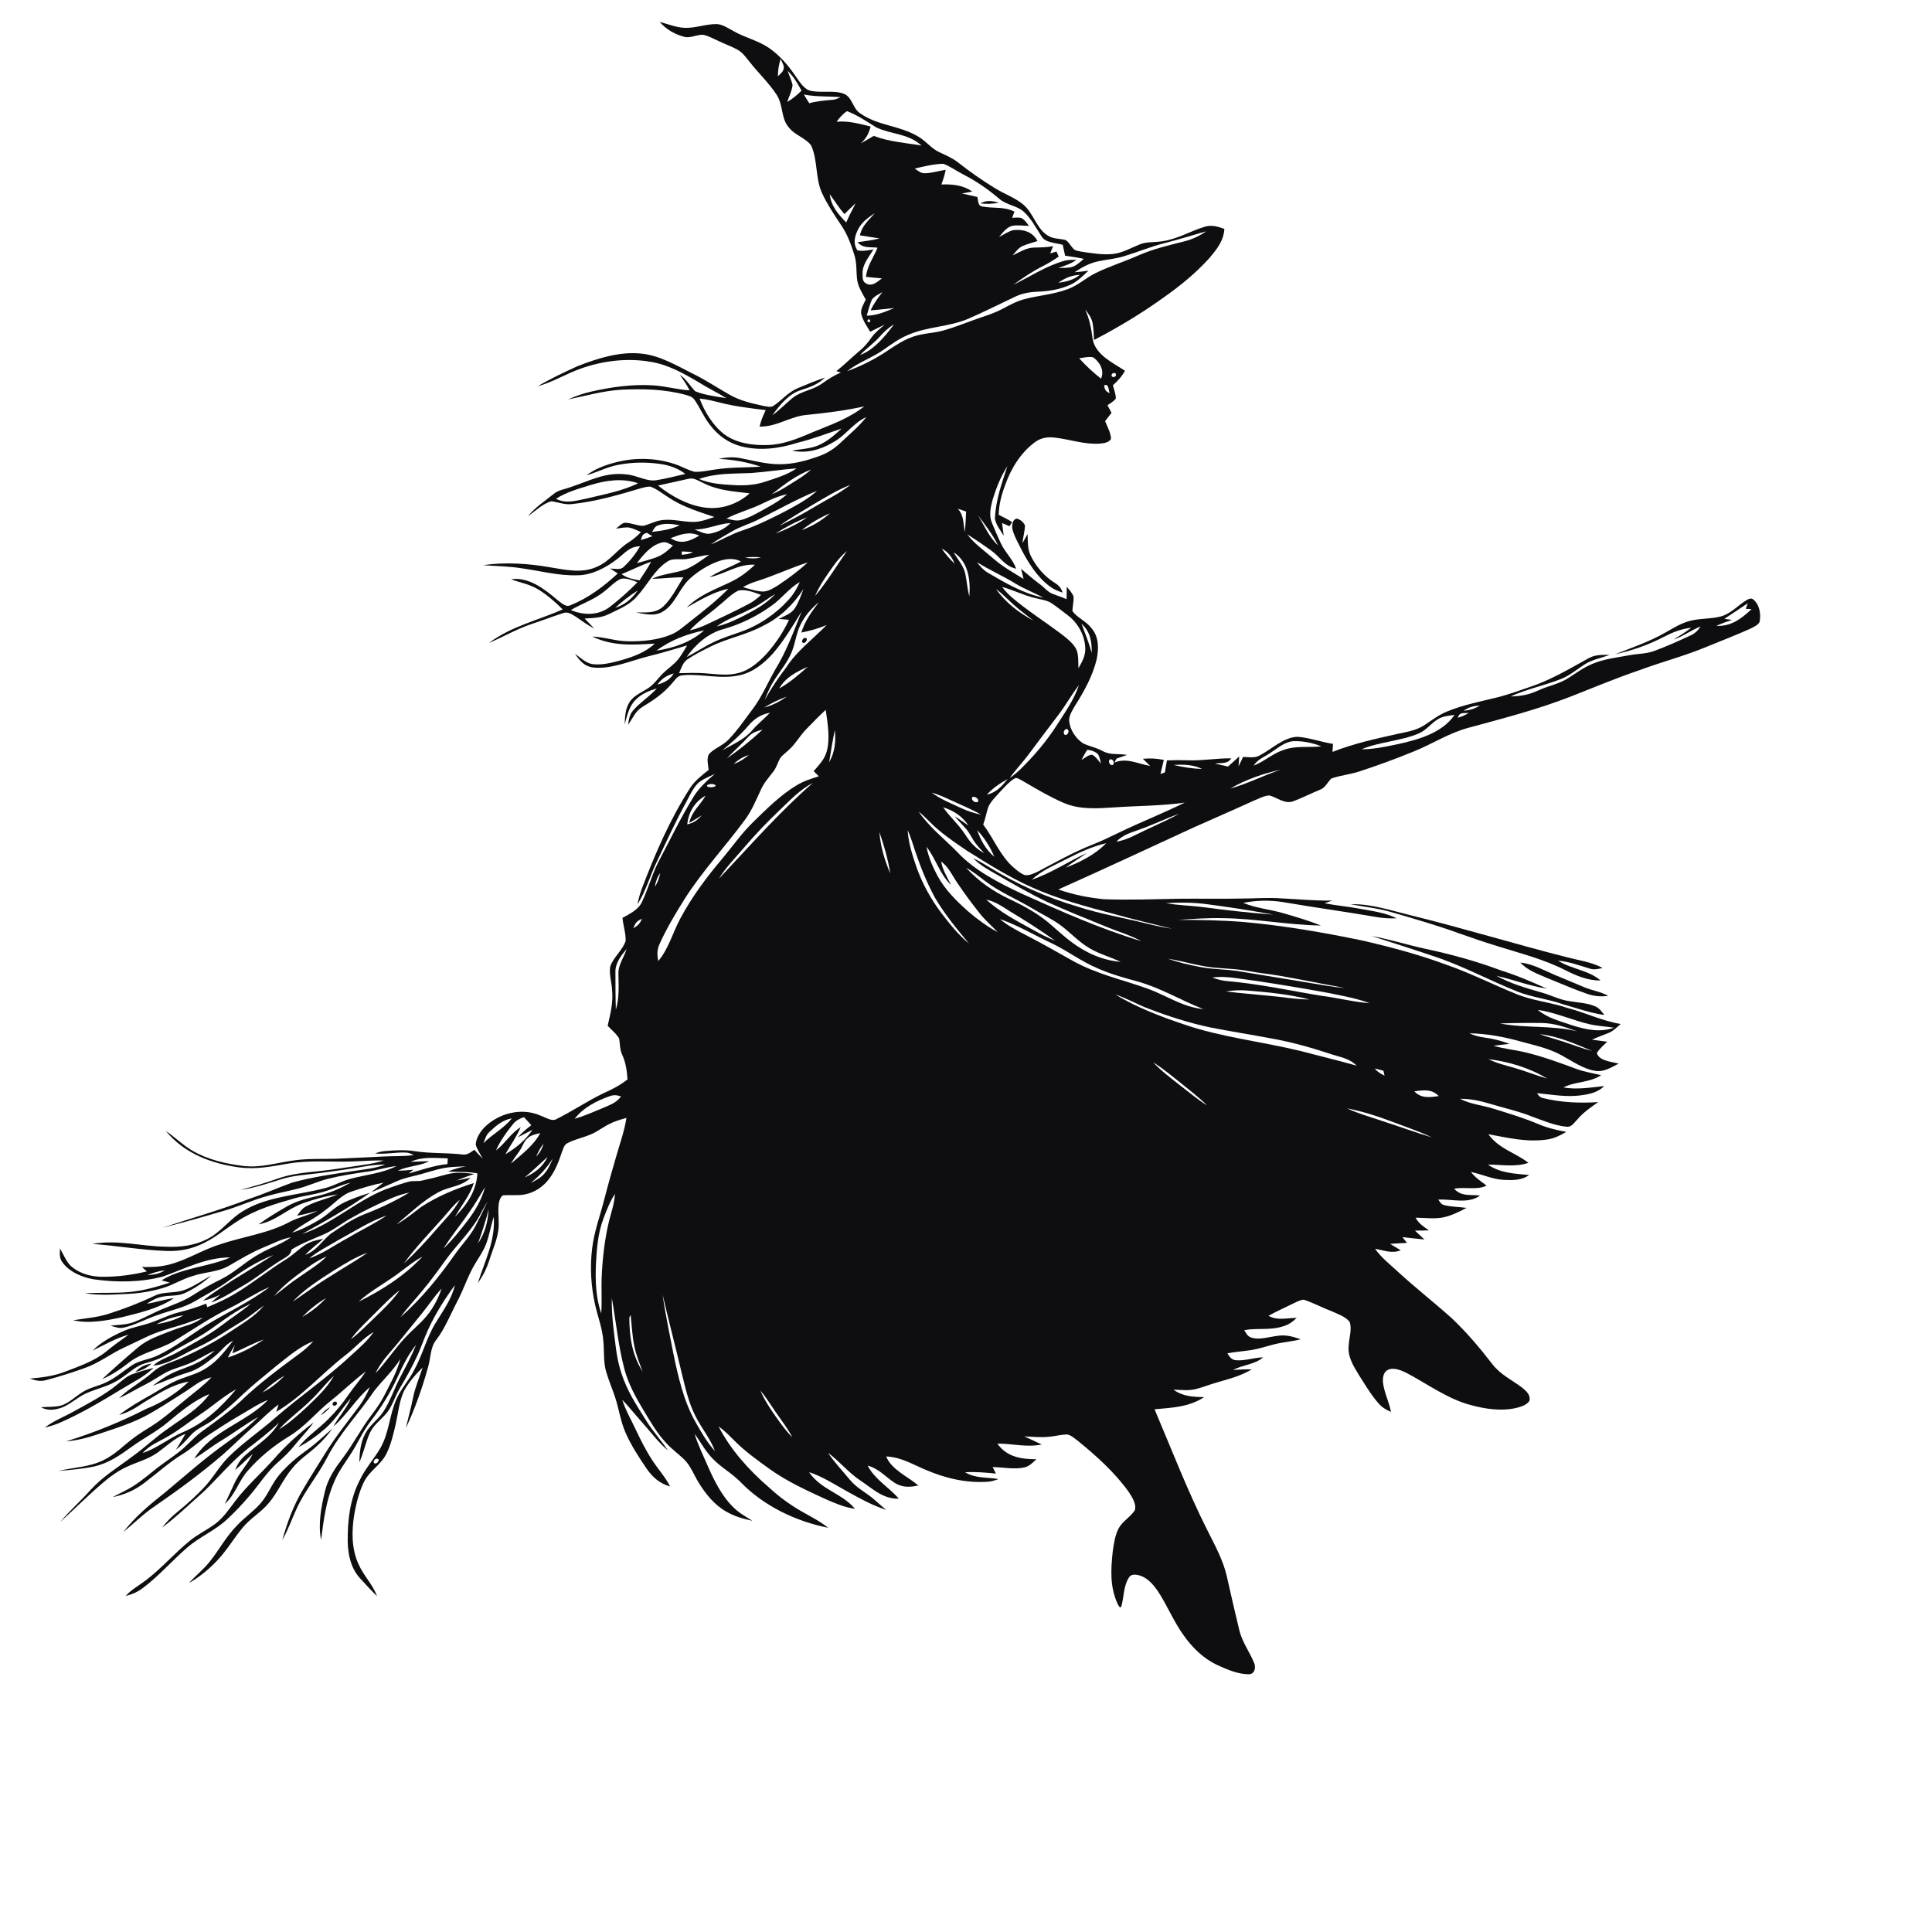 <?xml version="1.0" encoding="UTF-8" standalone="no"?>
<!DOCTYPE svg PUBLIC "-//W3C//DTD SVG 1.1//EN" "http://www.w3.org/Graphics/SVG/1.1/DTD/svg11.dtd">
<!-- 
SVG created by Ben Emson
Website: https://websvg.com
License: CC BY 4.0 (https://creativecommons.org/licenses/by/4.0/)
Attribution required: Please attribute this work to Ben Emson (https://websvg.com)
-->
<svg xmlns="http://www.w3.org/2000/svg" version="1.1" viewBox="0 0 1024 1024" width="1024.0pt" height="1024.0pt">
<path d="M 0.00 0.00 L 1024.00 0.00 L 1024.00 1024.00 L 0.00 1024.00 L 0.00 0.00 Z" fill="#ffffff" />
<path d="M 349.65 11.61 C 354.09 12.76 358.38 14.60 363.01 14.75 C 368.69 14.97 374.48 12.61 380.02 12.77 C 383.01 12.92 386.00 15.00 388.59 16.38 C 394.84 20.00 401.54 21.32 407.59 25.42 C 412.99 29.14 417.56 34.34 421.23 39.73 C 423.28 42.52 425.58 46.73 428.99 47.94 C 434.60 49.55 441.69 47.56 447.26 49.70 C 451.84 51.54 451.94 57.57 455.91 60.08 C 465.62 66.83 476.55 66.34 486.66 72.37 C 491.03 74.88 493.52 78.76 498.14 80.81 C 501.53 82.36 504.89 83.81 507.85 86.14 C 514.05 91.03 520.56 95.57 527.29 99.71 C 532.19 102.76 538.12 104.81 542.49 108.53 C 547.79 113.08 549.40 121.18 555.25 124.79 C 558.18 126.73 561.40 126.37 564.70 127.18 C 566.32 128.01 567.30 130.13 568.57 131.44 C 569.67 133.09 572.01 133.07 573.79 133.49 C 579.01 134.24 584.62 135.17 589.88 134.62 C 594.94 134.04 599.10 131.57 603.70 129.69 C 607.62 128.01 611.59 128.55 615.93 127.89 C 624.07 126.71 630.77 122.59 638.23 120.26 C 642.02 119.03 645.37 120.02 648.94 121.32 C 648.54 127.77 644.87 132.18 640.89 136.90 C 633.83 144.71 625.85 151.22 617.29 157.29 C 605.39 165.90 592.88 173.43 579.85 180.20 C 579.65 177.13 579.67 173.91 579.02 170.89 C 578.43 168.25 576.77 166.13 575.21 163.99 C 577.38 169.24 578.42 173.81 579.09 179.46 C 580.44 188.03 589.79 192.20 596.25 196.50 C 594.64 199.54 592.39 201.92 589.86 204.21 C 590.43 206.49 591.51 208.99 591.37 211.36 C 590.22 212.76 588.48 213.78 586.98 214.78 C 587.71 216.12 588.43 217.47 589.14 218.82 C 588.01 220.28 586.86 221.74 585.72 223.20 C 586.89 226.16 588.81 229.46 588.86 232.68 C 587.58 234.63 585.17 234.90 583.04 235.13 C 574.78 235.74 566.96 232.80 558.98 231.93 C 555.16 231.45 551.56 232.09 548.45 234.43 C 541.11 239.83 535.82 248.37 532.83 256.88 C 530.86 262.05 529.44 267.30 529.34 272.87 C 531.78 274.03 534.15 275.28 536.43 276.71 C 535.98 277.45 535.53 278.19 535.07 278.93 C 533.75 278.35 532.43 277.77 531.11 277.20 C 531.43 279.44 531.73 281.69 531.99 283.94 C 530.30 281.18 527.88 278.13 527.33 274.91 C 527.78 264.87 530.90 256.43 533.92 247.11 C 530.40 252.56 527.96 258.77 526.08 264.95 C 525.04 268.98 524.05 273.29 525.80 277.27 C 527.37 280.98 528.90 284.72 530.66 288.34 C 532.94 293.04 536.81 296.41 538.58 301.43 C 532.34 300.00 530.18 295.23 525.30 291.74 C 521.19 288.78 516.92 285.89 512.64 283.17 C 516.50 288.33 521.35 291.51 526.20 295.80 C 531.21 300.22 536.87 303.40 542.53 306.86 C 542.05 305.07 541.59 303.28 541.16 301.48 C 544.51 304.28 547.77 307.16 551.30 309.75 C 553.78 311.56 555.39 313.92 558.17 314.85 C 560.55 315.77 562.96 316.56 565.31 317.55 C 565.32 315.35 565.36 313.16 565.42 310.96 C 566.69 312.55 568.26 314.23 568.99 316.14 C 569.19 318.68 568.46 321.34 568.40 323.88 C 570.90 327.39 575.60 329.19 578.30 332.71 C 582.49 337.38 582.43 343.53 581.28 349.35 C 579.24 358.03 574.64 366.43 569.87 373.89 C 568.50 376.24 566.55 379.20 566.67 381.99 C 567.07 386.75 570.07 391.33 574.00 393.96 C 577.26 395.56 580.90 396.19 584.13 397.91 C 588.45 400.39 592.49 399.30 597.38 400.11 C 595.54 400.80 593.67 401.43 591.81 402.05 C 591.42 402.75 591.03 403.44 590.64 404.14 C 597.31 401.53 602.84 404.76 609.61 405.99 C 608.30 404.74 607.01 403.47 605.75 402.17 C 609.61 401.80 613.06 402.01 616.85 402.77 C 616.26 405.26 615.65 407.75 615.07 410.24 C 615.85 409.97 616.63 409.69 617.41 409.41 C 617.78 407.28 618.14 405.16 618.49 403.03 C 622.00 402.85 625.49 402.83 629.00 402.96 C 636.89 403.32 644.58 401.84 652.55 401.93 C 650.77 405.11 647.07 404.18 643.99 404.72 C 646.29 405.23 648.59 405.76 650.88 406.29 C 652.86 404.49 654.82 402.68 656.82 400.92 C 656.69 402.68 656.55 404.44 656.44 406.20 C 657.29 404.55 658.08 402.87 658.84 401.18 C 661.65 401.24 664.95 401.92 667.47 400.49 C 673.72 397.32 680.65 390.44 687.98 390.53 C 694.24 391.07 700.30 393.30 706.52 394.27 C 706.43 395.68 706.34 397.10 706.25 398.52 C 717.31 394.18 728.61 391.67 740.18 389.10 C 745.51 387.90 750.54 387.29 755.20 384.18 C 759.08 381.59 762.69 378.83 767.07 377.07 C 775.73 373.50 785.37 371.67 794.44 369.42 C 800.04 367.92 805.51 365.92 810.99 364.06 C 821.73 360.51 832.06 354.38 841.92 348.91 C 845.49 346.92 849.18 347.03 853.14 347.13 C 848.78 348.74 843.90 349.61 840.06 352.05 C 835.89 354.68 832.40 357.78 827.77 359.73 C 818.93 363.26 809.36 365.14 800.71 369.12 C 805.80 369.05 810.46 368.21 815.09 366.05 C 820.65 363.43 826.28 362.64 831.33 359.33 C 835.50 356.67 839.29 353.79 843.92 351.91 C 850.33 349.18 856.67 348.59 863.45 347.31 C 868.05 346.41 872.49 346.65 876.96 344.96 C 883.37 342.56 889.69 339.75 895.90 336.86 C 898.36 335.78 899.89 334.22 901.38 332.03 C 896.37 333.96 892.16 337.28 887.02 338.97 C 890.17 336.93 893.42 335.09 896.36 332.74 C 891.08 333.27 886.32 335.23 881.65 337.65 C 873.58 341.85 864.95 344.84 856.07 346.78 C 864.72 343.33 874.18 340.14 882.43 335.42 C 886.56 333.08 890.55 330.55 895.16 329.21 C 900.79 327.62 907.04 328.19 912.61 326.58 C 917.60 325.01 921.64 320.46 925.93 317.95 C 926.82 317.44 928.39 316.84 929.23 317.71 C 932.59 320.30 933.47 325.68 932.61 329.60 C 931.81 331.43 929.09 332.47 927.40 333.37 C 919.70 336.78 911.84 339.84 904.04 343.03 C 892.63 347.76 880.73 350.83 869.15 355.14 C 856.66 359.36 844.55 364.49 832.28 369.28 C 814.71 376.12 796.75 380.73 778.62 385.66 C 768.02 388.44 759.36 394.25 749.29 398.30 C 739.99 402.13 730.35 405.66 720.79 408.77 C 715.85 410.48 710.54 410.89 705.65 412.62 C 703.50 414.64 702.55 417.46 699.71 418.53 C 694.97 420.45 690.40 422.84 685.61 424.63 C 681.05 426.43 677.01 422.74 672.81 421.59 C 669.95 421.74 667.04 423.38 664.41 424.42 C 653.84 429.26 643.16 433.87 632.55 438.62 C 608.70 449.61 584.92 460.72 560.94 471.43 C 568.62 474.20 577.05 475.80 585.15 476.61 C 598.74 477.11 612.41 476.55 626.00 476.34 C 636.34 476.25 646.67 476.48 657.00 476.26 C 664.39 476.27 671.63 475.63 679.00 476.15 C 688.02 476.59 697.07 477.47 706.08 477.33 C 704.74 477.80 703.40 478.28 702.06 478.75 C 708.11 479.97 714.27 480.42 720.33 481.59 C 727.23 482.89 734.01 483.60 740.31 486.73 C 736.54 486.87 732.82 486.66 729.11 485.98 C 712.75 483.15 696.29 480.95 679.94 478.11 C 672.95 477.04 665.87 477.15 658.94 478.56 C 666.06 481.46 673.51 482.01 680.81 484.19 C 687.29 486.10 693.83 488.00 700.10 490.54 C 682.72 490.30 665.44 486.80 648.03 486.65 C 640.08 486.46 632.20 487.04 624.28 487.56 C 635.94 487.55 647.57 487.74 659.20 488.68 C 680.47 490.61 701.62 494.23 722.52 498.60 C 737.48 502.05 752.24 506.01 766.66 511.34 C 779.23 515.72 791.00 521.69 803.30 526.71 C 812.17 530.44 821.60 531.12 830.73 534.23 C 840.34 536.74 849.12 541.11 858.98 542.73 C 856.99 544.48 855.08 546.45 852.60 547.47 C 849.67 548.70 846.67 549.70 843.79 551.05 C 846.47 551.45 849.16 551.80 851.85 552.14 C 849.96 553.95 847.81 555.84 846.39 558.04 C 847.19 562.29 854.59 562.82 857.93 563.74 C 853.85 565.79 850.12 568.37 845.31 567.54 C 839.14 566.58 833.10 562.27 827.67 559.34 C 820.91 555.58 813.38 554.06 805.93 552.00 C 797.17 549.54 787.93 547.83 778.82 547.66 C 781.45 548.93 784.16 549.59 787.04 549.96 C 791.57 550.57 795.89 551.69 800.17 553.28 C 797.30 553.60 794.43 553.87 791.57 554.26 C 797.09 555.94 802.74 556.39 808.33 557.73 C 817.50 559.88 826.63 563.26 835.46 566.53 C 839.77 568.12 844.19 568.79 848.63 569.87 C 842.38 574.00 835.05 573.07 828.66 576.37 C 836.03 577.65 843.00 576.38 850.31 575.63 C 847.05 578.83 842.97 579.86 838.57 580.45 C 830.38 581.72 822.75 580.14 814.67 579.40 C 815.52 580.82 816.25 581.66 817.93 582.03 C 827.58 584.41 837.21 584.76 847.10 584.13 C 843.18 586.87 839.33 589.49 836.19 593.16 C 834.32 594.98 833.07 597.61 830.05 597.16 C 823.95 596.54 817.91 593.95 812.18 591.87 C 804.91 588.97 797.42 587.35 789.95 585.08 C 784.69 583.51 779.37 582.34 773.84 582.39 C 779.56 585.32 785.21 585.66 791.41 587.59 C 799.55 590.10 807.47 592.47 815.26 595.75 C 820.05 597.81 825.05 598.97 830.15 599.93 C 826.94 601.81 823.72 603.46 819.98 603.97 C 809.02 605.51 799.43 603.08 788.84 601.16 C 794.62 609.06 802.87 610.72 810.11 616.33 C 802.81 618.75 796.05 617.22 788.62 617.28 C 795.41 621.88 802.60 621.99 810.47 622.78 C 806.41 625.73 801.77 625.56 796.96 625.36 C 790.76 625.01 785.60 622.35 779.62 621.18 C 781.92 624.18 784.96 626.14 787.92 628.40 C 782.82 630.94 776.41 628.93 770.72 630.06 C 774.71 634.37 779.19 633.01 784.46 633.68 C 777.97 638.32 769.66 635.39 762.30 635.83 C 763.27 637.04 763.74 638.31 765.37 638.71 C 769.21 639.72 773.36 639.66 777.29 640.20 C 773.34 642.35 768.97 644.47 764.54 645.32 C 759.99 646.13 754.93 645.44 750.29 645.41 C 751.93 648.51 754.60 650.18 757.36 652.13 C 754.89 652.22 752.42 652.23 749.94 652.25 C 751.63 653.81 753.32 655.36 754.98 656.95 C 751.08 656.63 747.20 656.11 743.31 655.70 C 744.12 656.73 744.93 657.75 745.75 658.77 C 742.77 658.90 739.79 659.06 736.81 659.28 C 738.68 660.42 740.57 661.53 742.43 662.69 C 737.55 664.58 733.64 662.69 728.82 661.89 C 732.07 666.51 736.32 669.82 740.43 673.59 C 749.80 682.25 759.89 690.12 769.39 698.62 C 777.29 706.07 784.36 714.44 790.98 723.03 C 795.36 728.65 801.11 731.25 806.63 735.37 C 808.84 737.16 811.42 739.34 810.61 742.52 C 809.20 744.64 806.39 745.53 804.06 746.14 C 796.06 748.13 787.15 746.83 779.31 744.65 C 767.27 741.45 756.32 733.39 745.39 727.62 C 742.54 726.22 738.38 724.48 735.35 726.20 C 733.02 727.50 732.82 730.61 733.04 732.97 C 733.69 738.25 736.29 743.06 737.24 748.34 C 734.88 747.25 732.64 746.11 730.91 744.10 C 726.78 739.48 723.56 733.97 720.23 728.76 C 717.29 723.87 714.11 718.99 714.85 713.00 C 715.05 709.17 716.66 704.30 715.35 700.64 C 713.06 697.70 708.57 696.25 705.25 694.74 C 700.42 692.95 695.84 690.36 690.93 688.85 C 688.90 689.08 686.90 690.19 685.06 691.05 C 680.83 693.21 676.48 695.05 672.35 697.40 C 677.10 700.13 681.99 698.47 687.28 698.52 C 685.16 700.57 682.87 702.23 679.98 703.00 C 673.00 705.27 666.52 703.70 659.46 705.02 C 660.59 706.61 661.16 708.34 663.19 708.92 C 667.35 710.41 672.69 708.52 677.00 708.05 C 681.34 707.30 685.36 708.38 689.40 709.88 C 684.75 711.03 679.97 711.35 675.33 712.52 C 671.36 713.51 667.58 714.85 663.52 715.51 C 659.20 716.21 654.84 716.46 650.54 717.28 C 651.77 719.20 652.65 720.72 655.14 720.97 C 659.87 721.34 664.70 719.55 669.47 719.41 C 665.24 723.23 658.67 723.34 653.60 726.09 C 656.89 725.91 660.18 725.71 663.48 725.78 C 657.58 729.35 651.26 730.88 644.73 732.81 C 641.20 733.81 637.79 735.17 634.26 736.13 C 630.23 737.23 626.10 736.67 621.97 736.55 C 626.99 740.18 632.30 740.39 638.27 740.50 C 630.05 745.83 621.35 746.08 611.94 746.95 C 621.21 768.75 629.54 790.60 640.27 811.73 C 644.21 819.61 648.30 826.98 650.28 835.67 C 652.44 845.18 654.57 854.69 656.89 864.15 C 658.44 870.50 662.32 875.46 664.70 881.37 C 665.75 883.76 665.08 887.32 661.95 887.38 C 656.32 887.43 650.46 884.92 645.40 882.61 C 637.89 879.11 632.03 873.40 627.31 866.69 C 621.98 859.35 618.60 850.73 613.67 843.33 C 611.26 839.81 608.11 836.17 603.85 834.97 C 601.85 834.47 599.41 834.16 598.26 836.30 C 595.44 840.68 595.69 846.75 594.35 851.40 C 593.54 852.97 592.56 850.41 592.23 849.78 C 588.27 840.95 588.74 832.03 589.74 822.62 C 590.30 818.42 590.96 813.74 592.97 809.95 C 595.04 806.16 599.32 803.95 601.49 800.45 C 602.51 797.29 599.93 793.31 598.25 790.76 C 590.92 780.48 581.07 771.61 571.30 763.69 C 569.65 762.47 567.84 760.79 565.82 760.32 C 562.78 760.26 559.70 761.14 556.68 761.44 C 551.98 762.02 547.61 761.51 542.92 761.32 C 545.98 762.78 549.11 764.10 552.14 765.62 C 544.08 767.27 536.64 765.09 528.64 765.15 C 533.63 772.23 541.18 773.41 549.31 773.43 C 547.29 775.28 545.61 777.20 542.79 777.80 C 537.50 778.91 531.52 777.68 526.12 777.57 C 526.70 778.72 527.29 779.87 527.87 781.02 C 522.39 780.50 517.02 779.99 511.51 780.33 C 517.18 783.69 522.89 782.87 529.24 783.93 C 527.56 784.54 525.92 785.13 524.11 785.31 C 512.56 786.23 501.44 783.64 490.86 779.13 C 483.63 776.16 477.77 772.31 469.71 771.95 C 472.43 778.94 481.19 782.59 486.71 787.31 C 482.32 788.38 478.04 788.44 474.12 785.89 C 469.24 782.64 465.79 778.40 459.85 776.80 C 463.92 784.45 470.98 788.02 476.37 794.34 C 467.85 794.51 462.82 789.19 456.18 784.83 C 449.75 780.57 445.01 774.58 438.88 770.01 C 442.29 775.16 446.65 779.69 450.58 784.45 C 454.25 788.85 459.03 791.03 463.28 794.72 C 465.41 796.53 467.50 798.39 469.61 800.23 C 461.88 797.72 455.11 793.86 448.04 789.94 C 441.86 786.48 435.55 782.41 428.83 780.27 C 435.20 789.71 446.18 791.34 453.15 799.70 C 447.56 798.94 442.58 796.74 437.46 794.51 C 427.32 789.87 416.64 784.93 407.61 778.39 C 401.17 773.76 394.96 769.30 389.33 763.67 C 386.63 760.96 383.98 758.23 380.85 755.98 C 387.18 768.40 397.08 779.33 407.59 788.39 C 411.65 792.08 415.90 795.53 420.56 798.44 C 426.69 802.47 433.20 805.18 438.98 809.76 C 421.79 806.36 404.76 798.19 392.49 785.51 C 387.97 780.85 382.29 777.88 377.80 773.19 C 373.79 769.13 371.49 764.45 368.13 759.93 C 369.87 765.65 372.42 770.72 374.78 776.22 C 378.36 784.38 382.40 792.83 388.91 799.10 C 391.88 802.02 395.30 803.86 398.79 806.05 C 393.91 805.04 389.21 803.67 384.88 801.15 C 378.69 797.70 373.91 791.71 370.26 785.75 C 367.73 781.67 365.99 776.75 362.55 773.46 C 359.48 770.50 356.02 768.05 353.14 764.87 C 348.05 759.47 344.69 753.40 340.87 747.11 C 336.82 740.35 333.14 733.61 331.03 725.97 C 327.72 713.60 326.51 700.58 324.29 687.99 C 324.05 697.08 325.36 705.88 326.49 714.86 C 327.26 720.77 328.66 726.58 330.92 732.10 C 333.83 739.50 338.47 746.56 342.72 753.30 C 346.14 758.74 350.46 763.46 354.03 768.79 C 348.70 764.30 344.87 758.91 340.23 753.77 C 336.71 749.86 333.46 745.69 329.80 741.91 C 331.52 747.38 334.33 752.09 336.74 757.25 C 339.49 763.06 342.29 768.78 345.86 774.14 C 348.91 778.88 352.63 782.81 355.18 787.88 C 349.68 786.31 345.85 782.97 342.67 778.33 C 338.56 772.32 334.53 766.09 331.58 759.42 C 328.89 753.33 328.15 747.12 326.11 740.86 C 324.60 736.14 322.54 731.56 321.21 726.80 C 319.77 721.82 320.30 716.23 319.81 710.99 C 319.31 704.18 316.96 698.28 315.45 691.68 C 313.24 681.92 312.62 671.71 313.83 661.78 C 314.92 652.77 317.90 644.96 320.16 636.16 C 322.19 628.28 324.39 620.46 326.68 612.66 C 328.61 605.92 330.95 599.50 332.02 592.53 C 328.85 593.37 325.74 594.30 322.82 595.82 C 319.46 597.47 316.68 599.77 313.26 601.20 C 309.22 602.95 304.71 603.83 300.82 605.86 C 298.98 606.64 298.50 609.01 297.79 610.71 C 296.10 615.81 294.27 620.65 290.94 624.95 C 287.77 629.14 283.16 632.15 277.97 633.11 C 274.13 633.79 270.22 633.21 266.43 633.59 C 263.19 636.40 264.38 643.17 264.27 647.01 C 264.84 654.65 261.68 660.47 259.50 667.52 C 258.06 672.04 256.10 676.18 253.28 680.01 C 257.02 668.01 262.52 658.09 261.74 644.91 C 260.07 649.75 259.42 654.82 257.55 659.55 C 256.16 663.08 254.15 666.00 252.20 669.20 C 248.17 675.56 246.05 682.78 242.50 689.50 C 238.76 696.62 235.93 704.01 231.19 710.20 C 228.04 714.01 228.29 720.03 226.84 724.78 C 223.84 735.65 219.92 746.68 215.14 756.89 C 216.34 751.52 217.86 746.24 218.92 740.84 C 220.01 735.26 222.28 730.19 224.00 724.81 C 220.28 728.48 216.65 732.57 214.16 737.19 C 211.62 742.46 211.06 748.97 209.77 754.66 C 208.53 760.07 207.22 765.75 204.71 770.73 C 201.53 776.80 195.71 779.58 192.76 785.75 C 190.23 791.09 188.77 796.99 187.74 802.79 C 186.37 811.50 186.25 820.83 190.01 828.99 C 192.67 835.15 197.52 839.66 199.83 846.01 C 196.68 842.91 193.63 839.62 190.66 836.34 C 185.88 830.95 184.47 824.05 184.29 817.05 C 184.20 805.79 185.44 794.78 190.62 784.62 C 193.55 778.39 198.11 773.44 201.57 767.58 C 206.38 759.18 206.31 749.87 210.26 741.33 C 212.65 735.88 216.70 731.70 219.39 726.37 C 223.99 718.14 226.04 709.06 231.00 701.00 C 234.93 694.49 239.31 688.75 241.09 681.18 C 235.64 688.56 230.67 696.47 226.86 704.83 C 224.82 709.25 223.32 713.87 221.29 718.30 C 218.53 724.34 215.30 730.13 211.89 735.83 C 208.90 740.85 207.86 746.00 204.01 750.00 C 200.97 753.26 197.76 755.65 195.86 759.86 C 193.71 764.79 192.72 770.13 190.43 775.04 C 190.64 769.63 191.04 764.55 193.69 759.70 C 196.11 755.18 200.25 752.63 203.19 748.21 C 206.69 742.88 208.83 736.43 211.74 730.74 C 214.79 724.79 218.06 719.02 220.50 712.78 C 216.39 717.96 213.50 723.78 210.77 729.77 C 206.95 738.15 202.00 746.08 196.38 753.37 C 192.29 758.65 189.79 764.63 186.19 770.20 C 183.00 775.25 179.54 779.63 177.21 785.21 C 172.82 795.14 171.56 805.50 170.19 816.14 C 168.48 807.78 170.28 798.46 172.27 790.27 C 173.89 783.54 177.62 778.15 181.72 772.72 C 187.25 765.40 191.36 757.21 196.95 749.95 C 199.45 746.69 201.78 743.33 203.67 739.67 C 206.92 733.21 210.38 727.30 212.21 720.24 C 208.29 726.60 202.84 731.46 198.29 737.28 C 190.11 749.43 180.33 759.24 173.43 772.43 C 168.46 782.09 161.47 790.14 157.03 800.03 C 154.56 805.46 152.60 811.05 149.64 816.27 C 152.18 807.03 155.61 797.79 160.54 789.55 C 164.20 783.27 168.11 777.14 171.96 770.97 C 177.41 762.08 184.10 753.70 190.35 745.35 C 192.69 742.22 194.52 738.79 196.04 735.19 C 188.69 741.38 183.96 749.88 176.72 756.07 C 179.55 750.85 183.64 746.65 185.99 741.11 C 181.36 746.34 178.07 752.06 172.80 756.80 C 168.35 760.74 163.47 764.29 158.19 767.04 C 162.81 761.18 168.93 757.37 174.08 752.08 C 178.15 748.07 181.71 743.65 184.93 738.94 C 187.76 734.81 191.16 731.17 193.82 726.93 C 187.40 731.71 181.68 737.39 175.40 742.37 C 167.49 748.63 161.90 756.03 153.24 761.26 C 145.11 766.24 137.68 772.24 131.41 779.43 C 126.47 784.93 124.81 792.05 119.18 797.11 C 120.86 793.48 122.59 789.87 124.25 786.22 C 126.80 780.61 131.16 776.28 133.90 770.73 C 130.69 773.42 127.90 776.52 124.61 779.11 C 125.90 775.90 127.56 773.46 130.18 771.18 C 136.57 765.47 143.44 761.76 147.85 754.05 C 142.76 759.01 137.19 763.25 131.58 767.59 C 122.98 774.38 116.09 782.68 108.30 790.30 C 100.91 796.83 93.78 803.80 85.87 809.70 C 88.33 806.49 91.06 803.75 94.21 801.22 C 99.50 796.89 104.63 792.28 109.22 787.21 C 113.51 782.37 116.53 776.78 121.18 772.19 C 128.84 764.57 138.18 758.33 146.19 751.19 C 159.25 739.86 173.64 730.07 186.25 718.25 C 190.53 714.30 194.73 710.80 198.07 705.97 C 192.22 709.40 188.13 714.51 182.63 718.65 C 170.03 728.50 160.26 740.07 146.40 748.31 C 146.83 747.01 147.27 745.70 147.69 744.39 C 142.75 747.93 138.78 752.26 134.21 756.22 C 128.68 761.01 123.52 766.20 118.04 771.04 C 106.44 780.99 94.20 789.97 81.62 798.62 C 75.74 802.61 70.82 807.57 65.34 812.04 C 71.74 803.71 79.62 797.28 87.79 790.78 C 96.35 783.69 104.68 776.25 113.54 769.53 C 121.54 763.34 129.77 758.40 136.85 751.03 C 130.15 754.77 124.02 759.46 117.46 763.45 C 112.47 766.42 107.97 770.10 102.99 773.09 C 112.12 758.15 130.43 754.18 142.10 741.95 C 136.45 744.23 131.80 747.52 126.51 750.52 C 121.24 753.51 116.26 756.90 111.15 760.16 C 106.09 763.38 101.85 767.60 96.72 770.73 C 89.33 775.29 83.10 781.02 76.21 786.21 C 71.16 789.95 65.88 792.28 59.71 793.50 C 63.42 791.47 67.11 789.91 70.66 787.65 C 75.06 784.89 79.05 781.36 83.16 778.17 C 87.12 775.08 91.33 772.39 95.27 769.25 C 99.37 766.01 102.61 761.98 106.83 758.85 C 113.72 753.82 120.77 748.83 127.10 743.10 C 136.86 733.58 148.18 725.25 159.15 717.16 C 161.66 715.28 163.93 713.22 166.05 710.91 C 158.93 713.60 152.70 719.05 146.73 723.74 C 140.75 728.73 134.59 733.56 128.89 738.88 C 124.00 743.69 118.76 748.13 113.32 752.31 C 108.92 755.68 104.38 756.89 100.91 760.91 C 98.53 763.61 96.13 766.23 93.23 768.39 C 94.91 765.57 96.74 762.86 98.27 759.95 C 92.65 762.25 88.55 766.22 83.75 769.75 C 78.41 773.63 72.57 774.84 66.70 777.70 C 62.30 779.77 58.42 782.59 54.74 785.74 C 46.89 792.41 39.59 799.75 31.95 806.65 C 36.90 800.73 42.69 795.61 47.85 789.86 C 54.47 782.54 62.24 777.94 70.05 772.05 C 76.85 767.21 82.79 761.37 89.73 756.72 C 97.26 751.26 105.53 746.62 111.00 738.90 C 102.92 742.18 95.53 748.30 88.89 753.87 C 82.90 758.87 76.14 762.22 69.82 766.82 C 63.64 771.26 57.83 775.37 50.28 777.18 C 44.00 778.60 37.46 779.03 31.05 779.64 C 39.37 777.63 47.40 777.63 54.90 773.88 C 61.44 770.68 65.81 765.76 71.58 761.58 C 74.51 759.42 77.61 757.62 80.66 755.65 C 87.37 751.41 93.45 745.73 99.72 740.72 C 103.87 737.27 108.44 734.00 112.07 730.01 C 106.07 731.35 102.29 735.10 97.22 738.22 C 91.07 742.07 85.02 746.14 78.67 749.66 C 70.56 754.18 61.66 756.91 52.79 759.89 C 46.99 761.85 41.15 763.50 35.02 763.95 C 49.66 759.46 64.00 753.65 77.63 746.66 C 85.98 743.39 93.58 738.44 100.07 732.27 C 90.97 733.84 84.04 738.72 76.27 743.29 C 72.12 746.09 68.02 748.69 63.11 749.95 C 68.41 745.88 74.39 742.44 80.22 739.18 C 85.41 736.17 90.15 732.95 95.83 730.83 C 100.70 729.01 105.45 727.79 109.82 724.81 C 115.63 721.02 119.33 715.92 123.58 710.58 C 119.48 712.53 117.28 716.09 113.85 718.85 C 109.33 722.43 105.12 725.84 99.49 727.51 C 93.11 729.42 87.11 732.22 80.87 734.51 C 84.16 732.10 87.25 729.74 90.95 727.97 C 95.89 725.55 100.93 724.33 105.71 721.70 C 108.69 720.08 111.37 718.05 113.90 715.81 C 109.03 717.88 104.77 720.91 99.86 722.86 C 96.05 724.43 91.88 725.44 88.25 727.29 C 84.37 729.33 80.84 731.93 76.91 733.88 C 72.22 736.16 67.91 739.01 63.11 741.03 C 68.61 735.66 75.44 732.26 81.14 727.11 C 85.56 723.17 90.64 722.29 95.93 719.91 C 105.16 715.80 114.13 711.19 122.51 705.51 C 128.84 701.28 134.96 697.86 139.94 691.95 C 135.98 694.66 132.43 697.83 128.31 700.32 C 120.30 705.06 112.83 710.46 104.32 714.34 C 96.82 717.79 89.37 723.15 81.17 723.80 C 85.19 720.17 89.91 719.20 94.48 716.49 C 102.21 712.10 110.41 707.88 117.49 702.50 C 122.57 698.52 128.03 695.19 132.92 691.01 C 125.07 694.64 118.57 699.62 111.58 704.57 C 104.78 709.42 97.26 712.79 90.16 717.14 C 86.12 719.60 81.82 721.24 77.26 722.49 C 72.04 723.85 68.29 727.83 63.75 730.77 C 58.05 734.73 51.66 735.78 45.51 738.57 C 41.06 740.58 37.50 744.15 33.06 745.94 C 29.28 747.31 25.36 747.93 21.70 745.86 C 25.06 745.59 28.60 745.83 31.89 745.10 C 36.07 744.03 39.60 740.51 43.18 738.20 C 47.43 735.33 51.93 734.83 56.55 732.53 C 61.47 730.15 65.30 726.74 69.77 723.75 C 73.92 720.92 78.76 720.73 83.50 718.46 C 92.55 714.25 100.78 707.65 109.35 702.35 C 120.40 695.57 132.58 690.00 142.91 682.11 C 135.69 685.19 129.18 689.62 122.12 693.12 C 111.68 698.16 101.93 704.96 91.99 710.96 C 83.53 715.72 74.85 716.85 67.70 722.69 C 63.49 725.97 59.06 728.87 54.14 730.99 C 60.31 725.22 66.71 719.60 73.16 714.14 C 78.37 709.71 84.91 707.71 91.20 705.19 C 96.93 702.87 102.40 702.29 107.43 698.40 C 103.35 699.53 99.50 701.26 95.44 702.44 C 89.34 704.24 83.37 705.85 77.60 708.62 C 73.54 710.56 69.47 712.50 65.39 714.41 C 58.31 717.75 52.48 722.40 45.03 725.04 C 38.31 727.46 31.42 729.65 24.51 731.47 C 21.45 732.39 18.75 731.68 15.84 730.68 C 22.11 730.11 28.23 729.43 34.15 727.15 C 41.66 724.27 50.09 721.43 56.31 716.30 C 60.13 713.12 64.17 710.29 68.20 707.40 C 61.32 709.24 55.44 712.83 49.07 715.83 C 53.81 711.19 59.48 708.15 65.48 705.48 C 69.76 703.60 74.12 702.90 78.54 701.50 C 84.04 699.80 89.01 697.00 94.63 695.60 C 99.64 694.34 104.48 692.88 109.27 690.94 C 109.47 691.57 109.68 692.21 109.88 692.84 C 114.71 690.78 119.51 688.71 124.03 686.03 C 133.43 680.49 142.23 673.28 151.56 667.50 C 155.24 665.26 158.21 662.12 161.81 659.80 C 164.73 657.92 167.96 657.19 171.34 656.61 C 168.17 659.51 164.70 661.95 161.76 665.11 C 167.80 662.88 170.46 657.99 175.06 654.08 C 180.89 650.18 186.90 645.94 193.47 643.44 C 201.59 640.34 209.55 636.52 217.01 632.05 C 213.62 632.79 210.37 633.82 207.19 635.20 C 199.66 638.46 192.23 642.05 185.14 646.17 C 180.40 648.91 176.43 652.19 171.36 654.35 C 165.62 656.84 159.89 659.01 154.53 662.28 C 154.10 665.33 151.83 666.04 149.55 667.59 C 142.47 671.72 136.31 677.14 129.19 681.23 C 123.56 684.39 117.95 688.29 111.86 690.40 C 113.46 688.92 115.13 687.53 116.82 686.16 C 113.87 687.58 110.88 688.75 107.65 689.38 C 112.35 685.40 117.80 682.31 122.88 678.85 C 130.26 674.35 137.57 669.75 144.91 665.18 C 136.19 668.58 128.52 673.58 120.95 679.00 C 115.40 683.05 109.33 686.07 103.46 689.61 C 97.11 693.31 90.29 694.50 83.13 697.14 C 77.28 699.08 71.63 702.32 65.63 703.65 C 63.08 704.20 60.98 703.35 58.60 702.61 C 62.72 702.15 66.83 702.20 70.75 700.79 C 74.54 699.42 78.13 697.43 81.80 695.76 C 88.69 692.40 95.88 690.59 102.41 686.39 C 107.18 683.28 111.96 680.57 117.08 678.07 C 124.57 674.39 130.24 668.52 137.56 664.55 C 143.13 661.27 149.16 659.49 154.29 655.75 C 148.86 656.79 144.47 659.23 139.30 661.33 C 133.13 663.92 127.45 667.34 121.68 670.69 C 115.52 674.32 109.33 673.96 102.29 676.27 C 96.54 677.88 91.61 681.20 85.88 682.80 C 80.06 684.48 74.09 685.49 68.04 685.78 C 60.20 686.16 52.72 686.70 44.92 685.42 C 52.91 685.03 60.81 685.53 68.81 684.76 C 76.19 684.09 83.01 682.03 90.04 679.83 C 88.57 679.43 87.10 679.02 85.64 678.61 C 96.22 671.93 110.70 671.48 122.10 666.47 C 109.46 666.38 98.04 672.39 86.45 676.57 C 74.70 679.71 61.82 679.79 49.82 678.09 C 43.73 677.10 36.70 674.19 33.04 668.98 C 31.34 666.69 31.74 664.37 31.79 661.69 C 33.76 664.98 35.26 669.32 38.32 671.68 C 42.77 675.20 48.39 676.64 53.99 676.72 C 62.05 676.79 70.01 675.76 77.84 673.87 C 76.97 673.09 76.09 672.32 75.21 671.54 C 79.67 671.58 84.00 671.58 88.37 670.54 C 98.36 668.36 106.54 662.68 116.55 659.56 C 128.64 655.42 142.49 653.71 153.60 647.59 C 158.34 645.12 163.57 644.16 168.35 641.77 C 164.73 642.70 161.16 643.74 157.46 644.36 C 158.87 642.38 160.11 640.49 162.34 639.36 C 167.52 636.59 173.54 635.37 178.97 633.06 C 172.76 633.90 166.62 635.61 160.72 637.72 C 152.03 640.79 146.31 647.19 137.04 648.95 C 141.89 645.42 147.10 642.30 152.30 639.31 C 157.48 636.38 163.07 635.10 168.80 633.76 C 174.86 632.37 180.48 629.83 185.88 626.81 C 180.92 627.98 176.41 630.24 171.53 631.65 C 166.47 633.16 161.23 633.74 156.12 635.13 C 145.82 638.09 135.89 640.97 126.71 646.71 C 119.36 651.26 113.45 656.84 105.18 660.13 C 99.73 662.42 93.90 663.28 88.01 663.03 C 74.92 662.54 62.03 660.27 48.96 659.29 C 62.53 656.96 74.46 660.56 87.97 660.79 C 95.54 661.11 102.93 660.25 109.75 656.77 C 117.43 652.93 121.87 645.80 129.49 641.51 C 141.77 634.07 158.89 633.35 172.63 629.63 C 176.91 628.46 180.70 626.23 184.96 625.01 C 193.06 622.71 202.63 621.97 210.11 618.04 C 204.95 618.57 200.08 620.25 194.96 620.97 C 187.88 621.96 180.74 623.07 173.81 624.81 C 168.39 626.16 163.40 628.60 157.99 629.98 C 152.60 631.38 147.12 632.35 141.76 633.89 C 133.90 635.99 126.58 639.49 118.75 641.72 C 107.93 644.90 97.04 648.04 86.09 650.73 C 101.51 645.60 117.15 641.25 132.32 635.34 C 139.93 632.83 147.23 629.55 154.75 626.84 C 165.16 623.92 176.03 622.37 186.71 620.76 C 192.72 619.80 198.52 619.42 204.28 617.22 C 200.59 617.24 197.02 617.58 193.39 618.22 C 185.57 619.55 177.72 620.70 169.85 621.71 C 162.51 622.65 155.45 622.90 148.34 625.24 C 141.45 627.45 134.62 629.66 127.43 630.69 C 133.92 628.87 140.40 627.16 146.73 624.84 C 153.90 622.23 161.27 621.51 168.80 620.76 C 176.95 619.92 184.98 618.48 193.09 617.35 C 196.57 616.87 200.00 616.17 203.35 615.13 C 197.88 614.87 192.50 615.45 187.05 615.59 C 175.43 616.01 164.50 614.79 152.92 616.71 C 144.17 618.19 136.01 619.93 127.05 618.78 C 112.08 616.80 97.63 611.37 87.85 599.37 C 92.83 602.79 96.84 606.90 102.07 609.95 C 110.16 614.64 119.85 616.89 129.07 617.98 C 138.26 619.05 146.07 616.39 155.05 615.15 C 163.49 613.83 171.41 614.47 180.00 614.08 C 187.67 613.73 195.34 613.38 203.00 612.98 C 208.47 612.66 213.83 613.00 219.28 612.22 C 217.93 611.54 216.66 610.90 215.11 610.88 C 209.63 610.64 204.27 611.88 198.77 611.38 C 200.44 610.72 202.13 610.24 203.94 610.11 C 209.24 609.64 214.44 609.32 219.73 610.13 C 228.14 611.48 236.61 610.89 245.06 611.90 C 247.77 612.29 249.33 610.77 251.43 609.41 C 252.88 611.01 254.34 612.59 255.85 614.12 C 254.62 611.74 252.98 609.41 252.18 606.86 C 252.15 603.50 254.41 600.02 256.63 597.63 C 264.29 589.95 276.55 586.81 286.65 591.37 C 289.16 592.16 292.55 594.70 295.07 593.06 C 303.41 588.91 311.18 583.66 319.54 579.58 C 324.19 577.54 328.59 575.28 332.59 572.12 C 332.29 567.60 331.69 563.28 329.82 559.12 C 328.48 556.32 328.64 553.47 328.18 550.51 C 326.77 547.90 324.07 545.87 322.08 543.69 C 323.48 537.42 325.07 531.50 324.43 524.98 C 324.27 520.88 322.78 516.44 323.41 512.38 C 325.02 507.42 330.06 503.61 331.61 498.65 C 331.73 494.60 330.27 490.52 329.94 486.47 C 333.48 484.55 338.31 482.17 340.12 478.32 C 343.35 471.61 345.32 464.33 348.55 457.64 C 354.89 445.63 360.74 433.44 367.88 421.86 C 370.86 417.27 374.75 413.70 378.87 410.18 C 375.93 411.65 372.52 412.88 370.02 415.04 C 367.18 417.87 365.41 422.01 363.49 425.50 C 357.91 435.74 353.05 446.38 348.02 456.92 C 344.47 464.25 342.25 472.53 337.88 479.32 C 338.42 476.54 339.15 473.82 340.13 471.17 C 347.25 452.47 354.90 434.63 365.73 417.72 C 368.34 413.69 371.91 411.03 375.60 408.08 C 375.35 405.58 374.41 402.01 375.72 399.74 C 378.58 396.57 383.06 395.21 386.06 392.07 C 390.85 387.17 394.75 381.34 398.89 375.88 C 403.86 369.31 406.83 361.99 410.89 354.90 C 416.84 345.20 420.69 334.70 424.86 324.17 C 420.18 331.71 415.42 339.74 409.52 346.53 C 404.76 351.72 399.00 356.40 391.95 357.91 C 382.09 360.17 371.29 356.99 361.97 357.90 C 358.96 358.01 358.00 360.25 356.17 362.20 C 351.78 367.47 346.40 371.09 340.60 374.62 C 336.71 376.89 335.45 380.60 332.92 384.13 C 333.30 381.34 333.63 378.76 335.56 376.56 C 339.29 372.20 344.33 369.20 348.14 364.86 C 343.94 366.15 340.04 367.71 336.91 370.90 C 333.32 374.36 332.44 379.41 331.04 383.98 C 331.33 379.92 331.31 376.08 333.46 372.48 C 335.58 368.82 339.69 367.22 343.08 365.03 C 346.73 362.83 348.60 359.55 351.64 356.65 C 354.20 354.15 357.26 352.21 359.43 349.47 C 361.23 347.18 362.70 344.59 364.18 342.09 C 357.38 344.05 350.64 346.18 343.75 347.82 C 334.54 350.12 323.70 354.96 314.17 353.75 C 309.60 353.12 307.13 350.07 304.75 346.46 C 307.49 348.48 310.59 351.52 314.05 352.00 C 318.64 352.61 323.67 351.41 328.11 350.25 C 335.09 348.28 341.62 346.13 347.07 341.13 C 335.44 341.82 324.80 342.58 313.92 337.40 C 320.43 337.59 326.47 339.89 332.99 339.90 C 340.45 340.02 348.49 339.28 355.46 336.44 C 359.22 334.98 362.39 332.04 365.56 329.57 C 372.57 324.05 379.79 318.49 386.04 312.05 C 377.87 313.80 371.17 318.02 363.98 321.98 C 370.64 315.41 378.49 312.63 386.73 308.72 C 391.75 306.40 396.16 303.14 400.13 299.31 C 390.89 298.86 384.73 304.14 376.05 305.93 C 381.36 302.51 387.24 300.60 392.74 297.58 C 388.83 295.58 384.67 296.16 380.66 297.52 C 375.24 299.50 369.93 302.79 365.67 306.68 C 359.86 311.97 357.93 320.32 351.21 324.22 C 346.80 326.84 341.72 325.45 337.02 324.58 C 342.36 324.50 347.16 325.32 351.51 321.49 C 355.99 317.25 358.95 311.22 362.16 306.00 C 356.60 305.89 351.11 306.77 345.57 306.75 C 351.46 304.00 357.86 303.91 363.80 301.65 C 368.14 299.73 372.09 296.78 375.94 294.03 C 371.80 294.49 367.82 295.77 363.71 296.33 C 360.45 296.74 356.42 295.67 353.69 297.68 C 346.99 301.91 343.31 309.83 337.83 315.84 C 333.85 320.68 328.06 322.83 322.54 325.56 C 318.44 327.57 314.30 327.54 309.86 327.84 C 311.57 329.59 313.30 331.32 314.94 333.15 C 311.47 331.37 308.39 329.06 305.18 326.87 C 302.89 325.52 301.01 323.97 298.22 325.04 C 292.69 326.81 287.28 328.94 281.76 330.74 C 273.84 333.37 266.76 337.59 259.09 340.79 C 271.39 331.74 284.72 328.98 298.24 323.01 C 294.21 319.00 289.75 315.04 284.83 312.15 C 280.34 309.54 275.78 308.87 270.88 307.00 C 280.24 305.68 288.49 312.13 295.20 317.80 C 297.33 319.29 299.74 322.21 302.57 320.70 C 311.78 316.98 320.20 310.70 327.42 303.94 C 326.07 303.05 324.72 302.17 323.35 301.32 C 325.49 301.35 328.86 302.26 330.49 300.53 C 333.94 297.38 336.88 293.58 339.24 289.55 C 333.45 289.56 330.93 293.58 326.65 296.65 C 320.90 301.05 313.43 304.90 306.05 304.91 C 295.87 305.20 286.84 302.67 276.81 301.25 C 269.81 300.12 262.98 300.04 255.93 299.57 C 267.87 297.82 279.70 298.64 291.54 300.67 C 299.81 302.02 308.45 304.07 316.44 300.38 C 323.52 297.28 326.97 291.33 333.33 287.36 C 335.74 285.81 337.76 284.09 339.72 282.00 C 337.71 281.13 335.64 280.09 333.49 279.62 C 331.21 279.32 328.75 279.94 326.48 280.21 C 327.87 279.13 329.39 277.40 331.15 277.07 C 334.40 277.04 337.64 278.68 340.86 278.71 C 343.97 278.05 346.78 276.36 349.95 275.82 C 356.10 274.69 361.84 276.76 367.93 276.63 C 371.52 276.54 375.24 275.18 378.60 274.01 C 370.17 271.15 361.82 268.64 354.34 263.66 C 351.28 261.74 348.23 259.21 344.83 257.96 C 343.16 257.76 341.36 258.37 339.74 258.76 C 327.85 262.32 315.40 265.91 303.02 267.19 C 299.18 267.61 295.92 266.16 292.24 265.69 C 287.73 266.87 283.69 270.96 279.86 273.56 C 283.82 268.71 288.90 265.51 293.70 261.61 C 295.99 259.73 299.49 259.28 302.24 258.24 C 312.35 254.93 320.81 250.08 331.87 251.44 C 337.78 251.85 342.94 255.62 348.51 254.42 C 353.46 253.56 358.35 252.36 363.23 251.19 C 359.36 248.20 354.91 246.64 350.10 245.93 C 342.72 244.85 334.84 244.95 327.51 246.41 C 321.61 247.52 316.57 250.34 310.83 251.90 C 315.41 248.49 320.65 246.54 326.13 245.11 C 336.51 242.35 347.83 242.60 358.00 246.10 C 361.41 247.24 364.60 249.19 368.08 250.05 C 371.68 250.29 375.44 249.30 379.01 248.85 C 387.10 247.56 394.99 247.90 403.12 247.33 C 395.90 244.84 388.54 243.60 380.92 243.22 C 384.72 242.37 388.49 242.06 392.34 242.81 C 399.30 244.11 405.78 246.00 412.97 246.05 C 420.46 246.10 427.61 244.16 434.58 241.59 C 438.74 240.06 442.40 237.65 445.59 234.60 C 450.32 230.05 455.12 226.28 459.15 221.06 C 452.07 224.30 448.20 230.90 441.46 234.50 C 434.87 238.39 427.43 240.51 419.79 238.83 C 424.16 238.04 429.09 237.87 433.21 236.26 C 438.21 234.26 442.16 230.75 446.07 227.16 C 438.30 229.77 430.70 232.71 422.72 234.67 C 412.86 237.76 402.83 239.12 392.67 236.52 C 385.92 234.75 380.18 230.52 376.09 224.91 C 372.92 220.85 371.02 216.06 368.09 211.88 C 367.00 210.30 365.38 209.90 363.66 209.34 C 352.35 206.26 341.09 206.02 329.45 206.55 C 319.60 207.13 310.65 209.77 301.08 211.72 C 305.08 209.92 309.19 208.48 313.48 207.53 C 324.02 205.11 335.21 203.57 346.04 204.24 C 352.62 204.61 358.93 206.49 365.51 206.91 C 364.05 203.99 362.21 201.34 360.35 198.67 C 363.86 201.02 365.70 204.56 368.57 207.45 C 373.74 209.44 379.52 210.18 384.98 211.03 C 380.21 208.06 375.12 205.65 370.37 202.64 C 362.70 198.08 354.06 193.28 345.19 191.83 C 332.92 189.63 319.95 191.11 308.23 195.22 C 300.22 197.93 293.23 202.51 285.01 204.71 C 291.76 200.73 298.96 197.34 306.09 194.09 C 316.60 189.95 328.46 186.20 339.87 187.42 C 349.60 188.35 358.42 193.65 367.02 197.96 C 373.87 201.29 380.16 205.50 386.77 209.25 C 392.46 212.49 398.50 213.80 404.83 215.18 C 406.49 215.40 408.59 216.13 410.05 215.03 C 414.52 212.05 417.60 207.96 422.73 205.78 C 427.51 203.75 432.36 201.76 437.29 200.11 C 433.70 203.64 429.35 205.23 424.65 206.70 C 417.86 208.85 413.42 214.61 409.34 220.09 C 413.17 217.36 416.38 213.96 420.00 210.99 C 424.74 207.16 430.41 206.96 435.45 203.45 C 438.70 201.12 441.97 199.04 445.64 197.42 C 444.85 197.18 444.07 196.95 443.28 196.72 C 447.63 193.27 451.53 189.33 455.80 185.79 C 458.21 183.81 460.13 181.42 461.92 178.88 C 463.87 176.12 466.38 174.28 468.89 172.09 C 466.30 173.28 463.76 174.57 461.21 175.86 C 459.51 172.97 457.37 169.91 456.53 166.65 C 455.82 164.07 457.82 161.06 458.86 158.78 C 457.20 155.68 454.97 152.26 454.38 148.77 C 453.68 144.13 454.30 139.79 452.84 135.20 C 451.19 129.87 449.27 124.50 446.16 119.84 C 442.43 114.21 438.52 108.46 435.68 102.33 C 432.05 94.46 433.51 84.70 429.89 77.07 C 426.98 73.11 421.39 71.70 418.25 67.73 C 413.78 62.77 415.33 56.09 411.69 50.30 C 407.62 44.03 401.87 38.65 397.27 32.75 C 395.30 30.30 393.59 27.83 390.77 26.27 C 387.68 24.57 384.29 23.40 381.11 21.87 C 378.40 20.66 375.61 19.03 372.69 18.45 C 369.62 18.24 366.37 20.11 363.31 19.66 C 358.05 18.48 353.19 15.71 349.65 11.61 Z" fill="#0e0e10" />
<path d="M 413.73 31.24 C 414.44 33.08 415.97 34.88 415.22 36.92 C 414.81 38.32 413.30 39.40 412.29 40.40 C 412.35 37.20 412.77 34.30 413.73 31.24 Z" fill="#ffffff" />
<path d="M 417.47 37.56 C 420.65 40.59 422.74 44.25 424.82 48.06 C 422.50 50.38 420.07 52.37 417.24 54.04 C 418.20 51.12 419.77 48.13 420.09 45.06 C 419.50 42.50 418.30 40.06 417.47 37.56 Z" fill="#ffffff" />
<path d="M 426.08 50.10 C 432.54 51.37 438.92 50.98 445.43 51.46 C 444.03 52.25 442.73 52.83 441.09 52.91 C 436.98 53.28 432.93 53.58 428.93 54.71 C 427.97 53.18 426.98 51.66 426.08 50.10 Z" fill="#ffffff" />
<path d="M 448.92 58.91 C 454.54 61.07 459.37 64.40 464.44 67.53 C 472.62 71.39 481.09 70.56 488.40 77.11 C 480.00 75.75 471.05 75.09 463.11 72.03 C 460.82 73.33 458.54 74.64 456.27 75.98 C 459.28 73.11 460.40 70.97 461.45 67.06 C 455.42 65.61 449.68 63.92 443.39 64.53 C 444.99 62.39 446.69 60.41 448.92 58.91 Z" fill="#ffffff" />
<path d="M 499.91 86.80 C 503.66 88.13 506.98 90.68 510.55 92.46 C 517.46 96.00 523.75 100.34 529.65 105.38 C 533.66 108.84 538.88 108.83 542.70 112.29 C 546.75 116.09 548.95 120.59 551.92 125.09 C 553.79 128.71 559.74 128.74 563.27 129.75 C 563.70 131.68 564.11 133.61 564.53 135.54 C 567.84 135.99 571.15 136.50 574.41 137.22 C 572.66 138.74 570.69 140.64 568.46 141.41 C 566.08 142.11 563.36 141.97 560.90 142.02 C 564.27 140.89 567.57 139.85 570.50 137.75 C 568.37 137.71 566.32 137.65 564.23 138.19 C 554.20 141.06 546.23 146.49 537.14 150.91 C 542.12 147.23 547.39 143.73 552.93 140.95 C 555.80 139.50 558.50 137.80 561.14 136.00 C 560.75 135.10 560.35 134.20 559.95 133.31 C 558.84 133.64 557.73 133.98 556.63 134.32 C 557.14 133.04 557.65 131.76 558.15 130.47 C 554.80 131.12 551.47 131.14 548.08 131.22 C 543.93 131.31 540.34 133.64 536.70 135.38 C 538.28 133.54 539.90 131.23 542.20 130.31 C 544.68 129.26 547.34 128.60 549.89 127.76 C 547.33 122.78 542.32 121.43 537.08 121.97 C 534.41 122.62 531.91 124.38 529.49 125.65 C 531.40 123.39 533.56 120.32 536.62 119.67 C 539.46 119.19 542.51 119.70 545.39 119.72 C 544.27 118.31 543.05 116.37 541.37 115.59 C 539.84 115.09 538.03 115.40 536.44 115.44 C 536.86 114.35 537.27 113.27 537.68 112.18 C 532.01 109.32 526.40 110.60 520.48 109.42 C 518.16 109.05 518.52 106.14 518.02 104.40 C 515.30 103.76 512.56 103.16 509.84 102.54 C 511.68 102.21 513.53 101.88 515.38 101.53 C 510.23 98.06 505.01 97.59 498.94 97.77 C 499.91 95.23 500.71 92.68 501.24 90.01 C 497.56 90.53 493.81 91.81 490.10 91.82 C 487.95 91.85 486.49 90.45 484.80 89.33 C 489.72 88.20 494.86 86.94 499.91 86.80 Z" fill="#ffffff" />
<path d="M 439.78 102.94 C 442.40 106.45 444.64 110.18 447.58 113.47 C 449.53 111.52 451.48 109.58 453.52 107.73 C 451.76 111.09 450.03 114.45 448.51 117.92 C 444.27 113.52 440.49 109.31 439.78 102.94 Z" fill="#ffffff" />
<path d="M 529.42 107.46 C 526.15 108.04 522.97 108.26 519.67 107.77 C 522.85 105.98 526.09 106.44 529.42 107.46 Z" fill="#0e0e10" />
<path d="M 463.70 112.94 C 460.45 116.79 456.85 119.51 455.79 124.74 C 459.25 125.36 462.75 125.79 466.21 126.38 C 462.37 127.36 458.45 127.78 454.54 128.37 C 457.47 131.80 461.07 130.77 465.12 131.29 C 462.88 136.62 459.68 140.86 458.95 146.75 C 461.78 147.06 464.61 147.27 467.45 147.54 C 465.13 149.17 462.64 151.80 459.55 150.51 C 456.98 149.44 457.23 147.37 457.19 145.00 C 456.91 140.30 460.64 136.09 462.96 132.22 C 460.26 132.60 457.11 133.34 454.44 132.69 C 451.89 128.85 453.09 124.83 455.06 121.07 C 457.13 117.40 460.30 115.25 463.70 112.94 Z" fill="#ffffff" />
<path d="M 639.31 122.59 C 635.82 125.02 632.06 126.83 627.93 127.87 C 619.57 130.00 611.33 131.88 603.39 135.37 C 595.92 138.68 588.05 141.12 580.73 144.73 C 575.50 147.28 571.66 151.08 566.19 153.15 C 558.61 156.08 550.07 156.60 542.60 158.66 C 538.39 159.82 534.76 161.90 530.93 163.91 C 527.47 165.73 523.83 166.94 520.14 168.18 C 513.51 170.41 506.90 173.23 500.17 175.12 C 494.81 176.62 489.57 176.57 484.31 178.32 C 479.33 179.95 475.02 182.80 470.69 185.68 C 463.95 190.24 456.63 193.97 448.98 196.75 C 454.99 191.99 462.15 189.75 468.35 185.34 C 472.58 182.38 476.61 179.43 481.43 177.44 C 491.86 173.01 502.57 173.38 513.03 169.02 C 521.53 165.33 529.83 161.15 538.19 157.19 C 541.93 155.41 545.90 154.76 550.01 154.60 C 556.17 154.35 562.12 153.40 567.74 150.72 C 571.38 148.95 573.94 146.15 576.91 143.47 C 574.47 143.81 572.03 144.11 569.57 144.30 C 573.50 141.61 577.59 139.41 582.29 138.44 C 586.80 137.53 591.32 137.16 595.75 135.80 C 602.88 133.66 609.74 130.77 616.98 128.92 C 624.49 127.02 631.87 124.72 639.31 122.59 Z" fill="#ffffff" />
<path d="M 572.34 145.67 C 569.02 148.43 565.15 149.34 560.96 149.85 C 564.48 147.37 567.97 145.85 572.34 145.67 Z" fill="#ffffff" />
<path d="M 467.69 154.79 C 465.36 157.87 463.10 160.94 461.46 164.46 C 465.65 164.25 469.78 163.63 473.95 163.27 C 469.16 165.26 464.67 167.24 459.38 167.32 C 460.27 164.52 460.91 161.57 462.09 158.87 C 463.28 157.02 465.85 155.94 467.69 154.79 Z" fill="#ffffff" />
<path d="M 460.08 169.34 L 460.90 169.34 L 461.32 170.04 L 460.92 170.76 L 460.09 170.76 L 459.67 170.05 L 460.08 169.34 Z" fill="#ffffff" />
<path d="M 473.84 171.93 C 469.20 178.10 463.31 185.48 455.84 188.16 C 459.19 184.71 463.12 181.96 466.35 178.36 C 468.58 175.87 470.95 173.65 473.84 171.93 Z" fill="#ffffff" />
<path d="M 579.51 189.45 C 583.01 192.13 585.44 196.27 583.58 200.71 C 579.39 197.42 575.57 193.86 571.99 189.91 C 574.35 189.60 577.18 188.81 579.51 189.45 Z" fill="#ffffff" />
<path d="M 589.41 198.17 C 590.43 197.09 592.20 197.93 591.25 199.37 C 590.19 200.40 588.50 199.64 589.41 198.17 Z" fill="#ffffff" />
<path d="M 585.18 204.23 C 587.94 203.15 587.38 206.83 588.20 208.49 C 585.93 207.27 585.59 206.71 585.18 204.23 Z" fill="#ffffff" />
<path d="M 370.81 211.26 C 374.56 211.59 378.07 212.52 381.71 213.43 C 389.53 215.43 397.84 216.38 405.85 217.37 C 404.44 220.20 403.33 223.03 402.58 226.10 C 411.92 226.30 418.83 220.53 428.03 219.86 C 438.13 218.86 448.14 217.56 458.07 215.41 C 451.15 220.80 443.36 224.02 435.28 227.24 C 426.08 230.82 418.04 235.21 407.93 235.83 C 399.94 236.27 390.41 235.12 383.84 230.16 C 377.82 225.49 373.46 218.33 370.81 211.26 Z" fill="#ffffff" />
<path d="M 422.25 248.24 C 416.98 251.81 411.33 253.37 405.37 255.38 C 400.04 257.12 394.53 257.42 388.97 257.12 C 382.56 256.73 376.49 256.41 370.48 253.88 C 379.54 250.66 388.62 251.14 398.04 250.72 C 406.13 250.14 414.16 248.85 422.25 248.24 Z" fill="#ffffff" />
<path d="M 429.87 248.89 C 425.91 252.55 421.37 254.96 416.87 257.86 C 414.38 259.46 411.81 260.80 409.08 261.97 C 415.39 256.93 422.24 251.70 429.87 248.89 Z" fill="#ffffff" />
<path d="M 372.86 256.07 C 380.80 260.06 388.72 260.42 397.34 261.49 C 390.76 267.38 381.84 270.32 373.06 268.94 C 364.20 267.61 355.69 262.91 348.79 257.34 C 354.11 256.21 359.41 254.97 364.72 253.82 C 367.76 252.95 370.17 254.93 372.86 256.07 Z" fill="#ffffff" />
<path d="M 338.22 256.13 C 329.63 260.38 319.56 262.11 310.29 264.38 C 305.05 265.45 299.71 267.06 294.69 264.35 C 300.26 260.78 306.69 259.07 313.02 257.06 C 321.38 254.56 329.73 253.29 338.22 256.13 Z" fill="#ffffff" />
<path d="M 450.77 256.96 C 444.77 261.65 438.17 264.78 431.67 268.68 C 425.64 272.32 419.39 275.60 413.07 278.71 C 418.63 274.67 424.74 271.28 430.61 267.63 C 437.09 263.81 443.79 259.67 450.77 256.96 Z" fill="#ffffff" />
<path d="M 433.02 260.15 C 427.96 264.83 421.47 268.14 415.40 271.41 C 408.21 275.06 400.86 278.76 393.24 281.24 C 387.47 283.13 382.39 286.28 376.78 288.53 C 380.48 285.92 384.46 283.65 388.40 281.41 C 392.63 279.00 397.21 277.74 401.56 275.56 C 411.79 270.50 422.38 264.47 433.02 260.15 Z" fill="#ffffff" />
<path d="M 417.16 261.94 C 412.86 265.84 408.04 268.21 403.03 271.04 C 399.76 272.81 396.26 274.74 392.63 275.63 C 390.09 276.30 387.51 275.43 385.04 274.84 C 391.12 271.62 397.79 270.00 403.95 266.96 C 408.23 264.89 412.47 262.90 417.16 261.94 Z" fill="#ffffff" />
<path d="M 507.71 269.66 C 509.17 270.13 510.61 270.63 512.06 271.13 C 511.92 274.78 511.73 278.44 511.35 282.08 C 510.51 277.51 511.00 273.41 507.71 269.66 Z" fill="#ffffff" />
<path d="M 439.94 272.04 C 435.42 275.98 430.55 278.89 424.92 280.98 C 429.47 277.31 434.60 274.38 439.94 272.04 Z" fill="#ffffff" />
<path d="M 518.28 273.08 C 522.20 278.14 526.13 283.36 529.03 289.08 C 524.17 284.71 521.98 278.90 518.28 273.08 Z" fill="#ffffff" />
<path d="M 427.96 274.19 C 422.69 277.73 416.99 280.56 411.04 282.76 C 416.38 279.40 422.01 276.34 427.96 274.19 Z" fill="#ffffff" />
<path d="M 539.06 274.87 C 540.85 275.42 542.51 276.78 543.26 278.52 C 543.14 281.65 542.23 284.76 541.92 287.89 C 542.84 286.29 543.75 284.68 544.64 283.07 C 544.78 287.02 544.56 291.02 546.35 294.65 C 549.25 300.45 553.53 305.50 559.07 308.94 C 561.39 310.38 562.27 311.55 563.29 314.09 C 560.74 313.36 558.41 312.36 556.31 310.72 C 549.68 305.83 544.91 298.07 541.15 290.86 C 539.50 287.38 537.27 283.79 536.51 280.00 C 536.36 278.04 536.62 275.20 539.06 274.87 Z" fill="#0e0e10" />
<path d="M 387.25 277.20 C 384.22 280.32 380.16 282.25 375.88 282.90 C 373.29 283.08 370.51 281.51 368.09 280.65 C 374.81 280.69 380.66 277.60 387.25 277.20 Z" fill="#ffffff" />
<path d="M 360.23 278.40 C 355.81 280.63 350.45 281.37 345.57 281.91 C 346.44 280.70 347.07 279.07 348.56 278.55 C 352.24 277.10 356.45 277.72 360.23 278.40 Z" fill="#ffffff" />
<path d="M 342.83 282.40 C 343.82 282.99 344.80 283.58 345.78 284.19 C 343.77 284.97 341.74 285.65 339.67 286.24 C 340.39 283.88 340.37 283.21 342.83 282.40 Z" fill="#ffffff" />
<path d="M 370.63 283.89 C 365.64 286.78 360.77 288.87 355.46 285.21 C 360.59 283.31 365.27 281.42 370.63 283.89 Z" fill="#ffffff" />
<path d="M 356.71 289.14 C 354.15 291.61 351.68 293.87 348.32 295.21 C 344.82 296.54 341.15 297.45 337.56 298.49 C 340.87 294.13 345.09 288.94 350.66 287.60 C 353.09 286.81 354.57 288.25 356.71 289.14 Z" fill="#ffffff" />
<path d="M 499.13 290.76 C 502.69 292.58 504.48 295.30 506.06 298.85 C 503.48 296.39 501.10 293.74 499.13 290.76 Z" fill="#ffffff" />
<path d="M 361.43 292.27 C 363.38 292.36 365.33 292.47 367.27 292.65 C 365.36 293.68 363.40 293.87 361.27 294.02 L 361.43 292.27 Z" fill="#ffffff" />
<path d="M 448.95 291.99 C 443.37 299.97 438.28 308.43 432.00 315.88 C 434.54 309.97 438.12 305.03 441.82 299.82 C 443.90 296.87 446.21 294.33 448.95 291.99 Z" fill="#ffffff" />
<path d="M 505.38 292.72 C 513.35 297.75 514.45 307.61 513.77 316.21 C 512.74 312.29 512.47 308.27 511.67 304.32 C 510.77 299.87 507.64 296.52 505.38 292.72 Z" fill="#ffffff" />
<path d="M 403.35 295.44 C 400.41 296.16 397.79 296.09 394.83 295.55 C 397.68 295.11 400.49 295.13 403.35 295.44 Z" fill="#ffffff" />
<path d="M 345.12 297.73 C 343.27 301.17 341.07 304.36 338.92 307.61 C 335.52 306.98 332.29 306.44 329.44 304.30 C 334.70 302.19 339.76 299.56 345.12 297.73 Z" fill="#ffffff" />
<path d="M 428.13 298.08 C 423.24 302.59 417.83 306.61 412.29 310.29 C 409.75 311.83 406.59 313.88 403.50 313.49 C 400.23 313.17 396.95 312.13 393.81 311.19 C 396.14 309.85 398.53 308.84 401.10 308.05 C 410.26 305.15 419.00 301.04 428.13 298.08 Z" fill="#ffffff" />
<path d="M 517.86 297.98 C 524.54 302.21 531.77 305.32 538.49 309.49 C 543.18 312.28 548.26 314.21 553.04 316.80 C 542.04 314.50 533.05 309.03 523.47 303.51 C 521.16 302.10 519.43 300.13 517.86 297.98 Z" fill="#ffffff" />
<path d="M 329.11 306.79 C 331.95 306.17 335.24 307.60 337.87 308.59 C 333.33 313.32 328.10 317.89 322.91 321.90 C 316.79 326.33 309.33 326.14 302.56 323.35 C 308.71 319.68 314.82 317.95 320.39 313.39 C 323.21 311.25 325.85 308.20 329.11 306.79 Z" fill="#ffffff" />
<path d="M 423.90 308.49 C 422.40 311.95 420.48 315.15 417.92 317.94 C 410.95 325.64 401.92 331.67 392.08 335.06 C 387.19 336.79 382.31 338.31 377.64 340.63 C 372.90 342.88 368.65 345.89 363.95 348.19 C 368.58 341.59 375.49 335.50 383.44 333.44 C 392.62 330.85 401.26 326.57 409.00 321.00 C 414.45 317.16 418.08 311.83 423.90 308.49 Z" fill="#ffffff" />
<path d="M 531.15 311.10 C 537.14 312.76 542.66 315.58 548.76 317.01 C 551.57 317.78 554.93 318.08 557.34 319.72 C 560.30 321.69 563.08 323.95 565.92 326.10 C 571.43 330.20 575.20 337.10 575.22 344.01 C 575.23 347.90 573.40 350.93 571.60 354.22 C 571.41 350.91 571.83 346.72 570.25 343.73 C 568.42 340.54 565.06 338.03 562.20 335.79 C 553.63 329.38 544.60 323.69 536.36 316.66 C 534.42 314.99 532.69 313.13 531.15 311.10 Z" fill="#ffffff" />
<path d="M 425.85 312.16 C 424.58 315.58 423.33 319.29 421.31 322.35 C 419.47 325.25 415.67 326.52 412.73 328.05 C 414.55 328.22 416.36 328.37 418.18 328.52 C 415.18 335.04 411.14 341.02 406.40 346.40 C 402.38 350.72 397.47 355.10 391.64 356.64 C 385.79 358.27 379.94 357.31 374.00 356.88 C 369.29 356.49 364.63 356.70 359.92 356.79 C 361.06 354.23 361.97 351.00 364.44 349.42 C 368.30 346.82 372.52 344.73 376.67 342.66 C 385.77 338.16 395.64 336.49 404.59 331.62 C 413.44 327.29 420.57 320.41 425.85 312.16 Z" fill="#ffffff" />
<path d="M 527.91 312.17 C 531.32 314.73 534.14 317.77 537.40 320.64 C 540.70 323.64 544.30 326.19 547.79 328.94 C 540.21 324.97 532.81 319.25 527.91 312.17 Z" fill="#ffffff" />
<path d="M 338.06 312.95 C 334.93 317.29 331.26 320.56 326.06 322.14 C 329.79 318.75 333.79 315.63 338.06 312.95 Z" fill="#ffffff" />
<path d="M 391.21 313.09 C 395.01 312.04 399.79 314.05 403.37 315.31 C 401.43 317.14 399.37 318.77 396.99 320.01 C 389.78 323.89 382.23 327.30 374.84 330.85 C 371.84 332.29 368.85 333.36 365.60 334.12 C 370.03 329.11 375.96 325.46 380.99 320.99 C 384.34 318.43 387.40 314.93 391.21 313.09 Z" fill="#ffffff" />
<path d="M 410.96 314.84 C 406.37 319.78 400.86 322.86 394.97 325.97 C 390.18 328.44 385.14 330.82 379.87 332.02 C 385.00 328.20 391.44 326.13 397.12 323.16 C 402.17 321.02 406.25 317.55 410.96 314.84 Z" fill="#ffffff" />
<path d="M 433.98 319.21 C 430.17 324.28 426.61 329.12 424.72 335.28 C 429.39 334.32 433.82 333.16 438.19 331.22 C 430.58 339.03 422.40 344.95 416.72 353.73 C 412.41 359.31 408.80 364.88 405.28 370.97 C 406.78 367.07 408.52 363.30 410.82 359.80 C 413.79 355.26 417.07 351.35 419.31 346.31 C 421.55 341.30 421.82 336.13 424.23 331.22 C 426.51 326.47 429.96 322.56 433.98 319.21 Z" fill="#ffffff" />
<path d="M 926.36 319.72 C 926.01 320.70 925.65 321.69 925.29 322.68 C 926.32 322.73 927.34 322.78 928.36 322.84 C 923.05 327.91 917.46 332.09 909.72 331.74 C 912.39 330.48 915.17 329.49 917.98 328.56 C 916.63 328.37 915.28 328.19 913.93 327.99 C 918.09 325.25 922.26 322.55 926.36 319.72 Z" fill="#ffffff" />
<path d="M 573.23 330.59 C 577.88 334.78 578.74 340.08 578.63 346.07 C 577.20 340.75 575.12 335.74 573.23 330.59 Z" fill="#ffffff" />
<path d="M 373.19 334.10 C 366.28 340.36 357.04 343.50 347.96 344.85 C 355.46 339.22 364.09 336.06 373.19 334.10 Z" fill="#ffffff" />
<path d="M 426.20 338.19 C 428.63 337.51 427.59 340.80 425.88 340.80 C 424.44 340.50 425.30 338.63 426.20 338.19 Z" fill="#0e0e10" />
<path d="M 428.14 353.39 C 423.43 357.55 418.52 361.89 412.98 364.91 C 416.47 358.90 422.06 356.16 428.14 353.39 Z" fill="#ffffff" />
<path d="M 357.09 356.92 C 355.03 360.43 352.17 361.74 348.41 362.87 C 350.86 359.56 353.18 358.12 357.09 356.92 Z" fill="#ffffff" />
<path d="M 571.87 363.08 C 569.11 371.27 564.39 377.62 559.82 384.84 C 554.40 393.22 547.91 400.81 540.77 407.77 C 539.01 409.47 537.12 411.00 535.13 412.41 C 538.19 408.09 541.90 404.31 545.04 400.04 C 550.31 392.98 555.61 385.94 560.94 378.93 C 564.86 373.83 567.95 368.18 571.87 363.08 Z" fill="#ffffff" />
<path d="M 416.98 369.21 C 413.34 371.82 409.43 373.86 405.08 375.00 C 408.83 372.58 412.83 370.81 416.98 369.21 Z" fill="#ffffff" />
<path d="M 784.31 374.00 C 781.52 375.71 778.92 376.44 775.68 376.75 C 778.53 374.78 780.84 374.16 784.31 374.00 Z" fill="#ffffff" />
<path d="M 437.64 376.22 C 438.64 383.23 440.07 391.30 438.20 398.22 C 437.05 402.49 434.04 405.47 431.25 408.73 C 432.16 409.64 433.08 410.55 433.99 411.45 C 429.91 412.73 425.93 413.97 422.25 416.22 C 413.72 421.32 406.55 428.56 399.45 435.45 C 393.22 441.46 388.46 448.35 382.94 454.95 C 374.61 464.76 366.76 475.30 360.67 486.66 C 356.62 494.15 354.31 503.04 348.90 509.37 C 348.16 505.83 348.23 503.14 349.80 499.84 C 353.58 491.61 358.27 483.75 363.10 476.10 C 372.36 461.59 384.52 448.54 394.70 434.70 C 398.48 429.67 400.73 424.00 403.37 418.37 C 405.01 414.80 407.54 412.01 409.90 408.94 C 411.66 406.66 412.24 403.93 413.70 401.55 C 414.88 400.13 416.44 399.00 417.79 397.75 C 421.57 394.46 423.84 390.06 427.40 386.41 C 430.74 382.95 434.12 379.51 437.64 376.22 Z" fill="#ffffff" />
<path d="M 408.10 377.76 C 405.14 380.93 401.71 383.58 398.87 386.87 C 394.92 391.75 388.37 394.50 382.93 397.63 C 387.79 393.56 392.54 389.47 396.65 384.62 C 399.93 380.85 403.14 378.75 408.10 377.76 Z" fill="#ffffff" />
<path d="M 778.49 377.85 C 776.63 379.02 774.83 379.80 772.72 380.42 C 773.52 377.21 775.93 378.15 778.49 377.85 Z" fill="#ffffff" />
<path d="M 770.96 378.91 C 764.20 388.79 750.90 392.29 739.83 394.64 C 733.75 395.89 727.90 397.14 721.65 397.12 C 731.20 393.15 742.22 392.83 751.81 388.82 C 756.06 387.00 758.36 383.51 762.16 381.16 C 764.76 379.56 768.00 379.32 770.96 378.91 Z" fill="#ffffff" />
<path d="M 565.23 386.39 C 567.33 386.61 566.06 390.32 564.25 389.39 C 563.32 388.45 563.97 386.65 565.23 386.39 Z" fill="#ffffff" />
<path d="M 404.16 386.71 C 398.37 392.18 391.76 397.46 385.22 401.99 C 388.91 398.08 392.96 394.55 396.59 390.56 C 398.63 388.26 401.28 387.47 404.16 386.71 Z" fill="#ffffff" />
<path d="M 442.49 386.93 C 443.04 393.20 442.56 398.49 439.45 404.05 C 440.38 398.33 441.27 392.59 442.49 386.93 Z" fill="#ffffff" />
<path d="M 685.98 392.82 C 690.87 392.74 695.82 393.78 700.36 395.58 C 693.24 396.33 686.93 395.11 680.49 397.43 C 674.52 399.33 670.23 403.55 664.46 405.81 C 666.82 402.13 670.37 401.18 673.77 398.75 C 677.53 396.30 681.27 392.94 685.98 392.82 Z" fill="#ffffff" />
<path d="M 576.29 397.40 C 578.34 397.60 580.66 398.35 582.10 399.90 C 582.82 401.39 583.15 403.10 583.57 404.70 C 582.11 403.22 580.76 400.86 578.85 400.03 C 576.96 399.91 574.85 401.92 573.20 402.80 C 574.19 400.99 575.11 399.09 576.29 397.40 Z" fill="#ffffff" />
<path d="M 396.98 400.08 C 394.47 402.26 391.98 403.78 388.86 404.98 C 391.28 402.62 393.80 401.19 396.98 400.08 Z" fill="#ffffff" />
<path d="M 588.20 402.58 C 589.72 401.84 591.03 404.36 589.88 405.40 C 588.37 406.14 587.09 403.61 588.20 402.58 Z" fill="#ffffff" />
<path d="M 621.98 405.41 C 627.25 405.16 632.25 405.19 637.10 407.54 C 631.98 407.44 626.95 406.61 621.98 405.41 Z" fill="#ffffff" />
<path d="M 678.82 407.95 C 669.76 410.90 661.28 415.42 652.10 417.93 C 660.30 413.18 669.58 409.96 678.82 407.95 Z" fill="#ffffff" />
<path d="M 541.41 413.54 C 548.61 417.78 555.91 422.08 563.55 425.46 C 572.30 429.27 581.55 428.50 590.82 427.91 C 603.23 427.06 615.59 427.17 627.92 425.40 C 616.54 431.04 604.67 435.69 593.23 441.22 C 588.46 443.53 583.70 445.84 578.76 447.78 C 568.66 451.77 559.59 456.97 550.00 462.01 C 548.02 462.95 545.47 464.17 543.24 463.83 C 541.00 463.05 538.99 461.34 537.23 459.79 C 530.21 453.77 526.86 444.68 521.11 437.02 C 522.30 433.98 522.78 430.76 523.83 427.69 C 525.24 424.55 528.09 421.94 530.35 419.36 C 532.58 417.04 534.85 414.35 537.62 412.68 C 538.91 411.82 540.23 413.03 541.41 413.54 Z" fill="#ffffff" />
<path d="M 534.11 412.90 C 531.03 416.69 528.05 420.09 523.03 421.18 C 526.20 417.74 530.02 415.11 534.11 412.90 Z" fill="#ffffff" />
<path d="M 430.83 414.96 C 413.00 430.49 397.41 448.39 381.02 465.74 C 384.76 459.60 389.72 454.78 394.31 449.33 C 400.26 442.31 406.66 435.66 413.32 429.31 C 418.96 423.99 423.84 418.62 430.83 414.96 Z" fill="#ffffff" />
<path d="M 374.73 416.23 C 375.62 415.38 378.33 415.36 379.24 416.17 C 379.73 417.52 374.16 417.68 374.73 416.23 Z" fill="#ffffff" />
<path d="M 493.82 420.10 C 498.60 421.48 502.83 423.64 507.35 425.66 C 511.67 427.62 515.97 429.47 520.05 431.77 C 516.39 431.04 513.01 429.97 509.63 428.39 C 504.34 425.92 498.47 423.59 493.82 420.10 Z" fill="#ffffff" />
<path d="M 374.00 421.71 C 371.01 426.93 366.61 430.03 365.30 436.20 C 367.56 434.93 369.73 433.51 371.94 432.16 C 369.59 434.74 367.71 436.12 364.26 436.94 C 364.93 430.48 368.22 424.86 374.00 421.71 Z" fill="#ffffff" />
<path d="M 515.28 422.60 C 516.39 421.65 519.18 423.48 518.36 424.88 C 517.15 426.00 514.46 424.08 515.28 422.60 Z" fill="#ffffff" />
<path d="M 499.89 427.88 C 505.53 429.70 510.01 432.59 513.32 437.58 C 510.88 435.92 508.52 434.16 505.99 432.63 C 507.84 434.90 509.93 436.94 511.87 439.12 C 514.05 441.55 515.10 444.37 517.05 446.96 C 518.44 448.80 520.10 450.47 521.64 452.19 C 517.21 449.83 514.27 446.56 511.61 442.38 C 508.24 437.06 503.43 433.05 499.89 427.88 Z" fill="#ffffff" />
<path d="M 486.89 430.14 C 488.91 431.77 490.77 433.57 492.60 435.41 C 498.33 441.31 505.48 446.12 512.27 450.74 C 523.51 457.79 534.72 464.85 546.80 470.25 C 560.70 476.56 575.94 480.57 590.68 484.49 C 600.84 487.36 611.11 489.74 621.36 492.26 C 616.63 491.53 611.95 490.55 607.30 489.40 C 595.25 486.38 583.30 484.46 571.43 480.61 C 554.65 475.69 538.57 468.50 523.74 459.25 C 521.19 457.67 518.59 456.16 515.86 454.91 C 519.51 458.68 523.92 461.02 528.42 463.58 C 537.11 468.64 545.88 473.66 554.94 478.03 C 565.39 482.73 576.04 487.02 586.66 491.33 C 592.82 493.87 599.02 495.61 604.90 498.83 C 583.18 492.29 562.06 482.89 541.40 473.60 C 529.50 468.01 516.43 461.34 507.39 451.62 C 500.62 444.68 492.36 438.29 486.89 430.14 Z" fill="#ffffff" />
<path d="M 624.97 431.35 C 617.14 435.56 608.89 439.00 600.93 442.98 C 597.97 444.48 595.00 445.54 591.72 446.12 C 595.29 442.20 599.74 441.30 604.49 439.48 C 611.43 437.02 618.01 433.75 624.97 431.35 Z" fill="#ffffff" />
<path d="M 481.06 439.96 C 482.83 443.80 483.90 447.73 485.26 451.72 C 488.03 459.90 491.33 467.98 495.43 475.59 C 500.64 484.59 507.06 492.21 513.60 500.11 C 507.90 495.44 503.45 489.83 499.00 484.00 C 493.33 476.52 488.77 468.22 485.67 459.35 C 483.48 452.95 481.50 446.76 481.06 439.96 Z" fill="#ffffff" />
<path d="M 517.91 439.97 C 521.81 444.09 524.78 448.91 527.02 454.11 C 522.52 450.41 519.81 445.39 517.91 439.97 Z" fill="#ffffff" />
<path d="M 466.10 441.00 C 468.54 448.08 470.73 455.58 471.85 462.98 C 468.92 456.04 466.63 448.55 466.10 441.00 Z" fill="#ffffff" />
<path d="M 586.28 446.92 C 580.52 452.94 572.49 456.97 564.78 459.89 C 568.37 457.07 572.34 454.85 575.99 452.13 C 566.29 456.58 557.01 462.87 546.86 466.25 C 552.18 461.24 558.83 458.69 565.31 455.29 C 572.05 451.81 578.86 448.66 586.28 446.92 Z" fill="#ffffff" />
<path d="M 491.07 448.83 C 496.11 455.26 497.97 463.18 504.06 469.04 C 502.08 464.86 499.57 461.26 498.83 456.57 C 503.00 459.81 504.73 464.10 507.66 468.33 C 511.25 473.65 515.11 478.88 519.10 483.90 C 522.03 487.62 525.53 490.65 528.80 494.04 C 523.13 491.11 517.88 487.08 513.02 482.97 C 506.81 477.43 500.86 471.54 496.86 464.16 C 494.32 459.39 492.06 454.17 491.07 448.83 Z" fill="#ffffff" />
<path d="M 512.08 459.93 C 515.67 461.92 518.82 464.44 522.06 466.94 C 529.83 472.84 538.46 476.35 546.74 481.26 C 550.92 483.80 555.31 485.98 559.45 488.57 C 566.10 492.73 570.70 498.63 577.44 502.56 C 582.80 505.75 588.42 507.14 594.00 509.82 C 586.54 509.18 579.55 506.74 573.18 502.83 C 567.38 499.39 562.50 494.97 557.48 490.52 C 550.87 484.64 543.29 480.43 535.34 476.67 C 526.71 472.66 518.46 467.03 512.08 459.93 Z" fill="#ffffff" />
<path d="M 349.96 462.73 C 349.41 465.49 348.55 467.71 347.09 470.10 C 347.51 467.30 348.27 465.03 349.96 462.73 Z" fill="#ffffff" />
<path d="M 522.80 476.85 C 527.56 477.78 531.09 480.42 535.10 482.91 C 543.30 487.86 551.45 493.00 559.23 498.58 C 555.30 497.09 551.60 495.13 547.94 493.07 C 539.34 488.35 530.03 483.54 522.80 476.85 Z" fill="#ffffff" />
<path d="M 617.97 478.67 C 624.99 478.25 632.01 478.29 639.00 479.15 C 651.03 480.68 663.04 482.61 674.98 484.76 C 662.34 483.88 649.78 482.39 637.22 480.76 C 630.77 479.89 624.37 479.90 617.97 478.67 Z" fill="#ffffff" />
<path d="M 747.91 485.18 C 775.61 491.96 802.86 500.35 830.50 507.36 C 837.13 509.11 843.36 509.80 849.41 513.03 C 847.10 513.60 844.97 514.14 842.61 513.37 C 837.01 511.71 831.69 509.64 825.79 509.17 C 832.74 513.64 842.22 514.25 848.32 519.69 C 841.54 519.75 835.68 517.23 829.74 514.26 C 817.97 508.30 806.01 505.37 793.55 501.45 C 786.74 499.36 780.01 497.06 773.30 494.68 C 761.54 490.40 749.47 486.95 737.45 483.46 C 730.34 481.35 723.06 480.66 715.82 479.29 C 726.37 478.85 737.69 482.70 747.91 485.18 Z" fill="#0e0e10" />
<path d="M 340.22 486.97 C 339.16 489.61 338.04 490.60 335.64 492.04 C 336.78 489.22 337.38 488.23 340.22 486.97 Z" fill="#ffffff" />
<path d="M 530.00 487.17 C 539.67 490.41 548.59 495.91 557.86 500.16 C 566.14 504.23 573.24 509.65 581.78 513.25 C 588.58 516.29 595.68 518.22 602.84 520.18 C 615.30 523.63 625.85 530.21 637.85 534.85 C 626.58 533.75 618.38 527.64 608.06 523.94 C 594.63 519.14 581.45 516.36 568.67 509.32 C 560.33 504.60 552.01 499.86 543.48 495.50 C 538.73 492.97 534.13 490.65 530.00 487.17 Z" fill="#ffffff" />
<path d="M 727.11 496.15 C 736.48 497.79 745.75 500.78 755.11 502.81 C 768.85 505.72 782.40 509.41 795.54 514.35 C 803.91 516.95 811.87 520.39 819.85 523.99 C 810.65 522.63 802.12 519.20 793.10 517.19 C 800.69 521.34 808.71 523.67 816.98 526.03 C 822.31 527.49 826.70 529.98 832.04 530.67 C 836.43 531.40 841.52 531.61 845.60 533.43 C 847.76 534.39 848.93 536.20 850.36 537.98 C 842.99 536.94 835.81 534.39 828.66 532.35 C 820.68 529.50 812.29 528.68 804.39 525.62 C 788.74 519.39 774.07 511.24 757.84 506.15 C 747.64 502.69 737.35 499.49 727.11 496.15 Z" fill="#0e0e10" />
<path d="M 332.12 502.98 C 330.79 507.29 327.61 511.49 327.78 515.94 C 327.85 522.48 328.35 528.74 326.42 535.12 C 326.20 528.41 326.20 521.68 326.18 514.97 C 326.16 510.33 329.27 506.35 332.12 502.98 Z" fill="#ffffff" />
<path d="M 619.08 508.17 C 625.52 509.14 631.77 511.02 638.20 512.11 C 645.99 513.55 653.89 513.15 661.68 514.67 C 667.36 515.77 673.12 516.29 678.82 517.28 C 690.20 519.30 701.53 521.62 712.91 523.67 C 706.75 523.20 700.84 522.04 694.65 521.05 C 682.06 519.01 669.49 516.84 656.90 514.82 C 649.99 513.68 643.04 513.86 636.18 512.54 C 630.41 511.44 624.64 510.10 619.08 508.17 Z" fill="#ffffff" />
<path d="M 805.83 510.15 C 812.63 510.97 818.00 514.17 824.21 516.78 C 829.37 518.98 834.56 521.12 839.73 523.27 C 844.00 525.06 848.33 525.53 852.38 527.82 C 848.42 528.35 845.00 528.06 841.23 526.77 C 833.96 524.26 826.89 521.13 819.75 518.26 C 814.83 516.13 809.49 514.26 805.83 510.15 Z" fill="#0e0e10" />
<path d="M 642.59 518.13 C 646.69 517.54 650.76 517.83 654.85 518.38 C 670.69 520.46 686.54 523.15 702.28 525.94 C 710.15 527.53 718.41 528.92 725.94 531.71 C 717.30 531.08 708.85 528.84 700.24 527.77 C 683.99 525.12 667.46 521.50 650.99 520.06 C 648.08 519.80 645.31 519.24 642.59 518.13 Z" fill="#ffffff" />
<path d="M 661.04 525.00 C 672.17 525.90 683.19 526.99 694.04 529.74 C 686.65 529.72 679.54 528.34 672.19 527.74 C 664.73 526.96 657.22 526.46 649.78 525.46 C 653.52 524.91 657.27 524.69 661.04 525.00 Z" fill="#ffffff" />
<path d="M 591.08 527.09 C 597.15 529.05 602.52 532.27 608.49 534.53 C 619.17 538.63 630.13 542.15 641.32 544.53 C 652.01 546.63 662.77 548.33 673.48 550.33 C 684.07 552.20 694.37 555.05 704.57 558.42 C 709.90 560.30 714.86 560.67 719.06 564.82 C 709.09 562.03 699.04 559.61 689.03 556.98 C 669.03 552.11 647.28 549.74 627.92 543.08 C 615.30 538.88 602.50 533.97 591.08 527.09 Z" fill="#ffffff" />
<path d="M 815.06 535.27 C 824.48 536.60 833.65 540.85 842.93 542.97 C 847.02 543.84 851.27 544.04 855.42 544.70 C 848.31 547.38 840.51 545.72 833.51 543.51 C 826.97 541.22 820.47 539.75 815.06 535.27 Z" fill="#ffffff" />
<path d="M 817.04 542.21 C 823.71 542.28 829.71 544.39 835.89 546.63 C 822.49 543.32 808.60 545.07 794.97 542.45 C 802.28 542.19 809.73 542.12 817.04 542.21 Z" fill="#ffffff" />
<path d="M 816.10 548.12 C 825.68 549.14 835.02 553.32 843.85 557.01 C 838.65 555.79 833.81 553.76 828.74 552.15 C 824.51 550.75 820.25 549.67 816.10 548.12 Z" fill="#ffffff" />
<path d="M 788.95 561.37 C 799.67 562.68 810.77 566.02 820.02 571.67 C 814.25 570.01 808.69 567.76 802.93 566.08 C 798.11 564.65 793.47 563.67 788.95 561.37 Z" fill="#ffffff" />
<path d="M 611.18 563.04 C 616.36 566.26 621.13 570.32 625.92 574.09 C 630.61 577.92 635.54 581.67 639.82 585.94 C 634.74 582.76 630.39 579.03 625.61 575.38 C 620.71 571.52 615.45 567.59 611.18 563.04 Z" fill="#ffffff" />
<path d="M 728.66 566.34 C 730.19 566.69 731.71 567.10 733.23 567.52 C 733.43 568.38 733.63 569.24 733.83 570.10 C 731.82 569.13 730.06 568.12 728.66 566.34 Z" fill="#ffffff" />
<path d="M 749.62 578.43 C 754.45 577.78 758.86 577.09 762.56 580.94 C 757.72 581.63 753.32 582.29 749.62 578.43 Z" fill="#ffffff" />
<path d="M 329.17 581.13 C 326.64 584.62 323.10 585.67 319.35 587.35 C 314.35 589.39 309.70 591.53 304.61 592.95 C 309.03 587.12 316.34 583.36 323.12 581.02 C 325.32 580.18 326.98 580.42 329.17 581.13 Z" fill="#ffffff" />
<path d="M 713.94 587.46 C 722.59 589.11 730.83 591.86 739.05 594.97 C 745.75 597.54 752.39 599.72 758.87 602.82 C 750.08 600.20 741.47 596.99 732.74 594.19 C 726.30 592.00 720.09 590.29 713.94 587.46 Z" fill="#ffffff" />
<path d="M 277.72 592.11 C 279.06 593.50 280.31 594.94 281.59 596.38 C 279.05 598.33 276.61 600.37 274.47 602.78 C 277.08 601.51 279.60 600.08 282.21 598.83 C 278.48 604.41 273.55 608.39 267.84 611.77 C 270.68 606.82 273.75 602.59 275.98 597.41 C 270.70 600.63 267.81 605.99 262.88 609.74 C 265.08 604.72 268.43 600.10 271.87 595.84 C 273.39 593.88 275.43 592.88 277.72 592.11 Z" fill="#ffffff" />
<path d="M 271.26 592.77 C 267.09 598.10 261.01 601.05 256.25 605.91 C 257.04 603.85 257.58 601.77 259.17 600.17 C 262.76 596.77 266.20 593.65 271.26 592.77 Z" fill="#ffffff" />
<path d="M 286.31 600.55 C 283.01 607.04 276.29 612.03 270.81 616.72 C 272.16 614.43 273.74 612.31 275.27 610.14 C 277.04 607.71 277.52 604.87 279.98 602.99 C 281.77 601.50 284.13 601.15 286.31 600.55 Z" fill="#ffffff" />
<path d="M 288.13 606.07 C 287.29 608.94 286.17 610.88 284.16 613.09 C 285.21 610.58 286.47 608.23 288.13 606.07 Z" fill="#ffffff" />
<path d="M 290.20 613.20 C 287.66 618.58 283.37 621.67 278.10 624.09 C 282.27 620.59 286.19 616.87 290.20 613.20 Z" fill="#ffffff" />
<path d="M 237.33 613.95 C 237.27 614.96 237.21 615.97 237.15 616.98 C 229.99 617.69 223.44 620.13 216.55 621.96 C 217.39 621.29 218.24 620.64 219.08 619.98 C 216.35 620.22 213.63 620.45 210.89 620.52 C 216.21 617.90 222.20 618.17 227.43 615.47 C 224.15 615.47 220.89 615.74 217.61 615.78 C 224.17 612.88 230.38 613.83 237.33 613.95 Z" fill="#ffffff" />
<path d="M 292.97 614.09 C 291.72 617.02 290.49 619.93 288.30 622.29 C 286.31 624.45 283.77 625.71 281.21 627.06 C 286.19 623.05 289.44 619.41 292.97 614.09 Z" fill="#ffffff" />
<path d="M 247.00 618.17 C 243.74 618.79 240.55 619.57 237.52 620.94 C 242.75 621.33 247.86 620.88 253.04 621.92 C 252.51 631.18 247.51 638.57 241.12 644.92 C 244.60 638.87 248.95 633.80 251.16 627.04 C 241.42 630.11 232.09 633.94 223.51 639.51 C 219.10 642.74 215.01 646.29 210.18 648.94 C 217.22 643.17 224.05 636.39 232.08 632.08 C 238.04 628.72 244.31 629.17 249.48 624.22 C 246.99 624.67 244.53 625.23 242.04 625.69 C 245.10 624.36 248.26 623.32 251.39 622.19 C 246.33 621.62 241.60 621.08 236.61 622.48 C 232.32 623.69 228.00 624.78 223.65 625.73 C 221.24 626.30 218.89 625.66 216.50 626.35 C 213.14 627.25 209.84 628.43 206.55 629.56 C 190.26 635.19 176.42 648.77 160.12 654.04 C 172.37 647.25 184.75 640.32 196.16 632.17 C 191.26 633.73 186.29 635.39 181.69 637.71 C 176.88 640.16 173.50 644.11 168.80 646.78 C 164.37 649.30 159.72 651.91 154.83 653.32 C 160.25 648.69 166.89 645.98 172.39 641.40 C 177.06 638.12 181.12 633.16 186.46 631.50 C 191.94 629.65 197.52 627.94 203.20 626.84 C 201.09 628.55 198.91 630.17 196.79 631.87 C 201.61 630.07 206.21 627.82 210.94 625.81 C 215.02 624.09 219.07 623.47 223.31 622.28 C 227.21 621.23 231.15 619.84 235.08 619.11 C 238.96 618.38 243.02 618.36 247.00 618.17 Z" fill="#ffffff" />
<path d="M 257.07 629.21 C 255.33 635.75 251.96 641.54 247.88 646.90 C 243.84 652.15 239.84 657.21 235.03 661.80 C 239.14 655.13 244.23 649.13 248.62 642.62 C 251.73 638.32 254.34 633.74 257.07 629.21 Z" fill="#ffffff" />
<path d="M 325.94 632.79 C 325.64 637.63 324.16 642.11 322.91 646.74 C 320.59 656.30 319.40 666.18 318.94 676.00 C 318.62 682.72 319.11 689.41 318.68 696.13 C 315.73 687.84 315.51 678.71 315.86 670.00 C 316.31 661.81 316.89 653.58 319.85 645.85 C 321.60 641.28 323.22 636.90 325.94 632.79 Z" fill="#ffffff" />
<path d="M 243.73 635.85 C 240.37 642.18 235.52 646.57 230.94 651.96 C 225.59 658.15 220.04 664.16 214.01 669.71 C 220.32 661.00 228.01 653.15 235.12 645.10 C 237.89 641.89 240.49 638.61 243.73 635.85 Z" fill="#ffffff" />
<path d="M 258.40 636.78 C 256.37 641.21 254.21 645.63 251.94 649.94 C 249.04 655.41 244.97 659.42 241.42 664.42 C 232.95 676.54 223.40 688.33 212.29 698.12 C 215.81 693.16 220.12 688.72 223.97 683.97 C 228.41 678.67 232.43 673.07 236.46 667.47 C 241.68 660.39 247.96 654.22 252.80 646.74 C 254.79 643.49 256.36 640.01 258.40 636.78 Z" fill="#ffffff" />
<path d="M 258.98 641.01 C 258.60 647.53 257.05 653.61 253.34 659.05 C 255.49 653.07 257.43 647.18 258.98 641.01 Z" fill="#ffffff" />
<path d="M 204.95 644.22 C 198.39 648.75 191.06 652.09 184.23 656.22 C 177.48 659.82 170.99 664.58 163.85 666.99 C 168.47 663.15 174.13 660.44 179.27 657.29 C 188.09 652.54 195.65 647.50 204.95 644.22 Z" fill="#ffffff" />
<path d="M 194.81 663.94 C 188.53 668.38 181.75 672.09 175.32 676.31 C 168.31 680.51 161.81 685.36 155.09 689.96 C 161.16 683.42 169.14 678.42 176.60 673.60 C 182.56 669.93 188.19 666.34 194.81 663.94 Z" fill="#ffffff" />
<path d="M 173.15 665.92 C 169.06 670.16 163.63 673.27 158.76 676.76 C 154.01 679.86 149.73 683.54 145.24 687.00 C 150.84 680.41 157.66 675.60 164.69 670.69 C 167.37 668.84 170.17 667.24 173.15 665.92 Z" fill="#ffffff" />
<path d="M 223.95 666.01 C 214.58 676.07 202.38 683.84 190.11 689.90 C 195.22 685.12 201.64 681.52 207.48 677.48 C 213.24 673.72 217.91 669.24 223.95 666.01 Z" fill="#ffffff" />
<path d="M 87.35 673.29 C 84.50 675.24 81.42 675.62 78.05 675.83 C 81.06 674.61 84.12 673.69 87.35 673.29 Z" fill="#ffffff" />
<path d="M 111.96 676.14 C 107.81 679.75 103.18 682.89 98.21 685.25 C 94.34 687.13 90.53 686.41 86.19 687.25 C 83.04 687.79 80.42 689.28 77.78 690.99 C 82.68 690.35 87.29 688.58 92.22 688.05 C 84.46 693.38 74.10 695.79 65.05 698.06 C 56.76 699.89 47.20 701.74 38.82 699.76 C 45.11 698.70 51.33 698.33 57.46 696.37 C 65.77 693.72 73.95 690.59 81.83 686.83 C 87.10 684.28 92.40 685.68 97.71 683.73 C 102.66 681.94 107.22 678.57 111.96 676.14 Z" fill="#0e0e10" />
<path d="M 234.05 683.00 C 232.00 689.10 228.84 694.74 224.42 699.44 C 221.52 702.53 218.25 705.26 215.34 708.35 C 209.43 714.44 204.85 721.74 199.03 727.87 C 202.20 721.08 207.19 716.52 211.76 710.75 C 215.76 705.76 219.81 700.82 223.85 695.86 C 227.37 691.54 230.22 687.05 234.05 683.00 Z" fill="#ffffff" />
<path d="M 211.89 683.84 C 207.93 689.49 202.92 694.18 197.96 698.94 C 193.98 702.73 190.33 706.60 185.91 709.89 C 189.89 704.41 194.70 700.24 199.40 695.40 C 203.43 691.44 207.42 687.19 211.89 683.84 Z" fill="#ffffff" />
<path d="M 351.19 686.12 C 354.40 700.01 358.04 713.79 361.30 727.67 C 363.21 735.40 364.92 743.31 368.55 750.45 C 371.78 756.99 376.40 762.27 378.98 769.16 C 374.70 764.47 371.61 759.01 368.51 753.49 C 362.32 742.48 359.39 729.48 356.85 717.19 C 354.87 706.81 352.66 696.59 351.19 686.12 Z" fill="#ffffff" />
<path d="M 172.83 688.01 C 169.11 692.02 164.94 695.29 160.18 698.00 C 163.97 694.15 168.16 690.74 172.83 688.01 Z" fill="#ffffff" />
<path d="M 97.25 697.15 C 92.82 699.69 87.96 701.02 82.96 701.84 C 87.50 699.41 92.13 697.84 97.25 697.15 Z" fill="#ffffff" />
<path d="M 334.25 697.01 C 334.91 702.59 335.04 708.14 336.26 713.66 C 337.18 718.31 338.94 722.56 340.62 726.96 C 335.04 718.34 333.58 708.50 333.56 698.41 C 333.71 697.92 333.94 697.45 334.25 697.01 Z" fill="#ffffff" />
<path d="M 139.83 709.97 C 133.95 714.00 127.58 717.29 120.79 719.50 C 121.91 717.25 123.12 715.06 124.46 712.93 C 124.02 714.38 123.57 715.83 123.13 717.28 C 128.82 715.00 134.03 711.94 139.83 709.97 Z" fill="#ffffff" />
<path d="M 80.35 722.72 C 77.65 725.14 75.25 726.32 71.73 727.17 C 74.51 724.38 76.45 723.41 80.35 722.72 Z" fill="#0e0e10" />
<path d="M 81.38 724.97 C 76.28 729.96 70.29 732.62 64.33 736.33 C 53.50 742.89 42.91 749.23 31.25 754.27 C 28.83 755.30 26.32 756.01 23.77 756.61 C 28.59 752.95 33.77 751.08 39.09 748.09 C 47.00 743.68 55.60 739.33 62.52 733.53 C 65.04 731.48 67.19 729.43 70.30 728.27 C 73.92 726.97 77.66 725.95 81.38 724.97 Z" fill="#0e0e10" />
<path d="M 150.86 729.04 C 147.44 732.65 143.60 735.78 139.14 738.02 C 142.65 734.53 146.62 731.57 150.86 729.04 Z" fill="#ffffff" />
<path d="M 177.01 729.16 C 173.43 735.58 168.40 740.16 163.21 745.21 C 158.33 749.74 153.49 754.17 147.82 757.65 C 153.01 751.89 159.43 747.46 164.93 741.93 C 169.21 737.90 172.72 733.17 177.01 729.16 Z" fill="#ffffff" />
<path d="M 125.19 736.33 C 117.27 745.78 108.52 754.19 97.00 759.05 C 89.59 762.21 83.21 767.69 75.60 770.12 C 79.48 765.78 84.33 764.10 89.20 761.21 C 95.07 757.84 100.16 753.64 105.85 749.85 C 112.62 745.37 118.20 740.18 125.19 736.33 Z" fill="#ffffff" />
<path d="M 403.06 737.04 C 406.03 740.56 408.28 744.32 410.90 748.09 C 414.05 752.71 417.45 756.92 420.01 761.92 C 416.85 758.68 414.21 755.11 411.60 751.43 C 408.36 746.79 405.24 742.30 403.06 737.04 Z" fill="#ffffff" />
<path d="M 177.13 742.94 C 178.81 742.48 179.12 744.30 177.74 744.98 C 176.05 745.46 175.76 743.62 177.13 742.94 Z" fill="#0e0e10" />
<path d="M 175.06 745.70 C 173.52 747.60 171.97 748.94 169.87 750.20 C 171.41 748.26 172.92 746.95 175.06 745.70 Z" fill="#0e0e10" />
<path d="M 166.18 753.95 C 163.33 758.13 159.72 761.57 156.56 765.55 C 153.76 769.10 150.57 772.22 147.16 775.19 C 141.27 780.42 137.56 786.57 132.50 792.50 C 128.69 796.99 124.63 801.31 120.31 805.31 C 113.90 811.29 105.88 814.47 99.23 820.24 C 91.30 827.07 84.12 835.40 75.70 841.70 C 72.96 843.78 69.92 845.07 66.60 845.89 C 69.77 842.36 73.76 840.32 77.46 837.46 C 85.70 831.15 92.61 823.13 100.62 816.63 C 104.76 813.23 109.57 810.98 113.86 807.84 C 118.45 804.43 121.23 800.09 124.65 795.64 C 130.87 787.41 138.33 781.03 145.23 773.24 C 151.46 766.08 158.61 759.66 166.18 753.95 Z" fill="#0e0e10" />
<path d="M 176.17 757.19 C 173.85 760.50 171.18 763.48 168.20 766.21 C 163.77 770.38 158.95 773.28 155.05 778.04 C 150.15 783.79 147.33 790.83 142.55 796.55 C 138.37 801.56 132.83 804.60 128.66 809.64 C 124.00 815.28 120.23 821.69 115.12 827.11 C 110.70 831.75 105.77 835.85 100.18 839.02 C 103.68 835.13 107.68 832.01 110.95 827.96 C 116.15 821.53 119.70 814.55 125.58 808.57 C 129.45 804.41 134.20 801.20 137.96 796.97 C 142.09 792.29 143.90 786.67 147.87 781.88 C 152.50 776.33 157.91 771.93 163.76 767.75 C 168.20 764.55 171.98 760.67 176.17 757.19 Z" fill="#0e0e10" />
<path d="M 199.22 773.20 C 201.77 772.57 200.56 775.75 198.82 775.70 C 197.35 775.36 198.26 773.58 199.22 773.20 Z" fill="#ffffff" />
</svg>